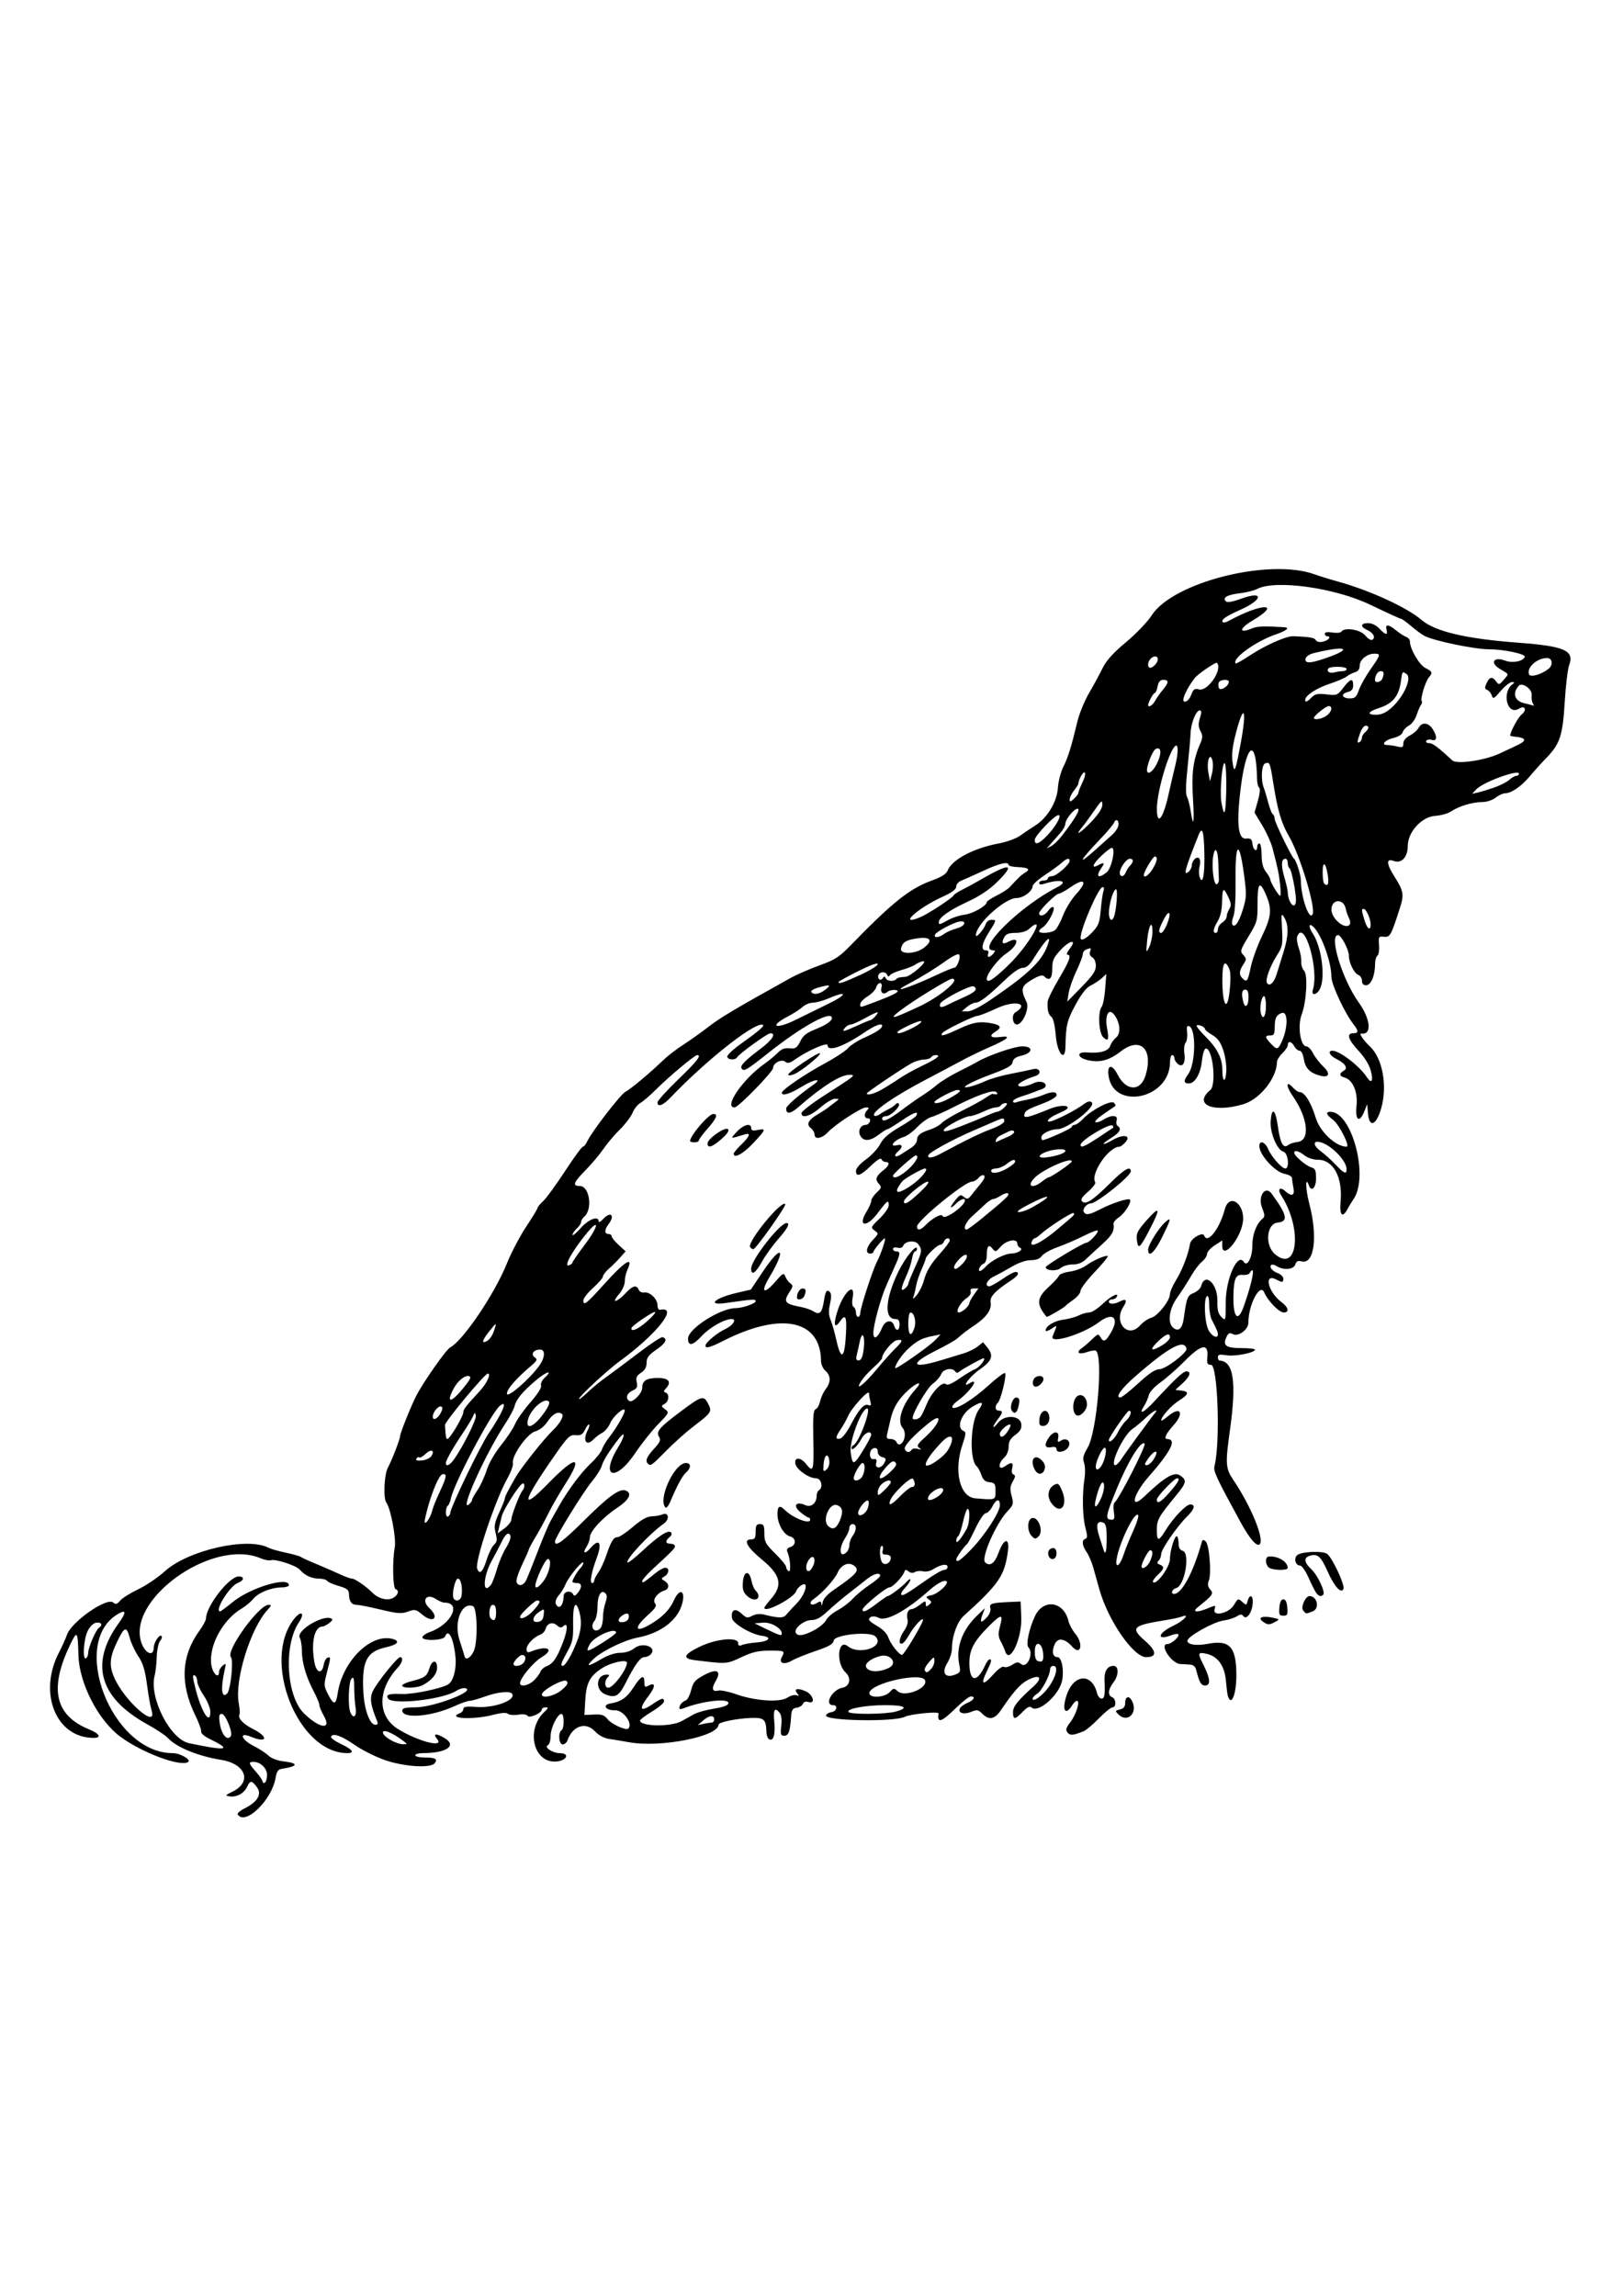 <?xml version="1.0" encoding="UTF-8"?>
<svg width="210mm" height="297mm" version="1.1" viewBox="0 0 744.09 1052.4" xmlns="http://www.w3.org/2000/svg">
<path d="m108.98 831.73c-0.311-0.503 1.096-1.741 3.126-2.75 5.975-2.971 8.038-6.487 5.692-9.705-2.339-3.209-3.131-3.251-4.503-0.24-1.358 2.98-4.819 4.902-7.969 4.424-2.231-0.338-2.143-0.49 1.252-2.156 9.122-4.478 6.116-12.778-5.287-14.6-10.479-1.674-20.51-5.795-24.297-9.983-1.063-1.176-5.338-4.015-9.5-6.309-21.915-12.082-26.43-27.752-13.274-46.063 3.582-4.985 3.738-6.592 0.47-4.844-23.443 12.546-3.731 64.141 24.505 64.141 3.483 0 8.752 3.111 6.972 4.117-3.794 2.143-21.01-4.311-30.907-11.586-10.19-7.49-18.976-24.519-19.316-37.437-0.297-11.29-0.571-11.59-4.003-4.378-9.49 19.94-6.673 32.054 8.929 38.395 4.769 1.938 5.793 3.888 2.042 3.888-17.252 0-25.568-20.552-15.861-39.199 1.345-2.585 2.993-6.238 3.661-8.12 2.125-5.981 18.187-17.194 21.13-14.752 1.196 0.993 1.815 0.824 3.28-0.894 0.993-1.165 4.704-3.489 8.247-5.165s9.04-5.4 12.216-8.274c10.68-9.664 37.926-15.825 47.512-10.743 1.007 0.534 4.53 1.536 7.83 2.227 3.3 0.691 6.45 1.584 7 1.984 0.55 0.4 3.925 1.934 7.5 3.408s8.33 3.546 10.566 4.604c2.236 1.058 4.669 1.924 5.406 1.924 1.319 0 6.406 3.52 9.367 6.481 2.704 2.704 6.835 3.764 9.373 2.406 2.41-1.29 3.045-3.468 1.192-4.086-1.256-0.419-1.496-13.198-0.359-19.098 0.759-3.937-1.866-17.982-3.827-20.476-1.483-1.887-1.052-12.811 0.63-15.977 1.959-3.687 5.651-13.24 5.655-14.633 4e-3 -1.317 5.074-13.932 7.433-18.493 3.276-6.334 13.637-21.093 15.514-22.097 5.986-3.204 20.345-24.47 26.014-38.527 1.996-4.95 5.971-12.521 8.833-16.823 2.862-4.303 5.203-8.162 5.203-8.576 0-0.414 1.175-1.843 2.611-3.177 1.436-1.333 5.922-7.487 9.967-13.674 4.046-6.188 7.748-11.25 8.228-11.25s1.368-1.088 1.974-2.418c1.951-4.281 15.223-21.514 17.508-22.732 2.542-1.355 11.177-8.567 17.006-14.202 2.191-2.118 6.508-5.464 9.595-7.436 3.086-1.971 8.311-5.687 11.611-8.256 5.215-4.061 12.321-8.284 37.346-22.195 2.94-1.634 9.015-4.289 13.5-5.899 7.026-2.522 8.991-3.788 14.202-9.145 19.329-19.872 27.044-26.027 37.29-29.748 4.394-1.596 6.599-2.987 7.188-4.537 1.881-4.948 11.843-10.26 23.252-12.399 3.812-0.715 8.188-2.295 10-3.611 1.772-1.287 4.809-3.323 6.748-4.525 5.658-3.505 10.101-10.814 10.556-17.367 0.212-3.05 1.335-7.407 2.496-9.682 2.131-4.176 3.62-8.969 6.479-20.848 0.86-3.575 3.269-9.425 5.353-13s4.869-8.707 6.19-11.406c1.704-3.482 4.822-6.929 10.746-11.879 4.613-3.855 9.852-9.329 11.715-12.241 9.733-15.215 53.883-26.357 74.696-18.851 2.334 0.842 7.169 2.338 10.744 3.324 14.423 3.979 31.607 11.85 38.209 17.5 6.359 5.442 20.228 8.71 44.791 10.552 20.894 1.567 25.457 3.591 23.006 10.205-0.672 1.813-1.587 9.371-2.032 16.796-0.93 15.483-2.166 19.299-8.309 25.65-2.291 2.368-5.74 6.188-7.665 8.488-3.878 4.633-8.525 7.853-11.342 7.859-1.013 2e-3 -2.986 0.904-4.385 2.004-1.464 1.151-4.077 2.006-6.158 2.015-4.456 0.019-10.745 1.908-14.251 4.281-1.45 0.981-4.728 1.906-7.285 2.054-6.141 0.357-12.579 7.399-12.579 13.758 0 5.185-2.892 8.263-6.482 6.898-3.506-1.333-3.372 1.254 0.369 7.154 4.149 6.542 4.462 8.245 2.597 14.109-4.101 12.898-4.583 13.78-7.376 13.496-2.478-0.252-2.592-0.059-2.283 3.879 0.179 2.279-0.158 4.443-0.75 4.809-0.592 0.366-1.076 2.146-1.076 3.957 0 5.124-1.908 9.59-4.098 9.59-1.245 0-1.902-0.701-1.902-2.031 0-1.117-0.692-2.297-1.537-2.621-2.055-0.789-4.463-5.607-4.463-8.93 0-2.751-3.521-9.418-4.975-9.418-4.312 0 1.972 20.424 9.512 30.92 5.474 7.619 6.083 15.007 1.169 14.185-1.266-0.212 0.972 3.173 3.889 5.883 5.839 5.423 8.171 18.09 5.228 28.397-2.255 7.9-5.496 9.164-6.066 2.366l-0.356-4.25-1.299 3.25c-2.249 5.626-4.303 4.199-3.599-2.5 0.67-6.378-1.725-11.972-5.555-12.973-2.403-0.628-2.501-1.869-0.247-3.13 2.062-1.154 0.606-3.397-3.507-5.403-2.99-1.459-4.063-3.743-1.759-3.743 3.304 0 12.374 6.932 15.704 12.002 2.291 3.488 3.206 1.998 1.855-3.019-0.688-2.557-2.881-6.085-5.566-8.955-4.784-5.114-5.665-8.028-2.43-8.028 2.494 0 2.526-1.061 0.125-4.115-4.052-5.154-10.125-18.195-10.137-21.765-0.023-7.088-4.816-20.072-8.554-23.174-1.957-1.624-1.924 0.378 0.056 3.4 3.966 6.054 5.792 19.744 3.349 25.107-1.398 3.069-4.295 3.556-3.344 0.562 2.943-9.273-3.972-32.755-7.182-24.389-0.343 0.894-0.025 3.257 0.707 5.25 0.732 1.993 1.248 4.825 1.146 6.293-0.102 1.468 0.472 3.327 1.276 4.13 1.824 1.824 1.149 14.179-1.1 20.154-1.97 5.233-0.562 14.547 2.2 14.547 0.774 0 2.16 1.457 3.081 3.237s2.992 4.468 4.602 5.972c3.366 3.145 2.832 5.265-1.084 4.303-4.87-1.196-7.092-3.353-7.76-7.53-0.374-2.34-1.188-3.983-1.974-3.983-0.735 0-1.819-0.9-2.407-2-1.232-2.302-3-2.658-3-0.605 0 0.767-1.117 2.455-2.483 3.75-1.365 1.295-2.49 3.133-2.5 4.085-0.073 7.319-7.853 17.05-15.431 19.301-13.828 4.106-23.111 0.13-15.141-6.485 2.902-2.408 1.177-19.045-1.974-19.045-0.736 0-1.472 2.296-1.874 5.846-0.661 5.84-3.197 10.154-5.969 10.154-2.421 0-2.525-1.22-0.354-4.156 3.483-4.712 3.811-20.83 0.449-22.12-0.946-0.363-1.188 0.419-0.898 2.904 0.218 1.87-0.088 3.985-0.681 4.7-0.593 0.715-0.852 2.846-0.575 4.736 0.655 4.471-0.767 6.847-2.993 5-0.867-0.719-1.576-1.928-1.576-2.686 0-0.758-0.45-1.378-1-1.378-0.55 0-1 1.401-1 3.114 0 17.416-27.021 22.543-28.295 5.368-0.319-4.303 1.97-4.04 4.282 0.493 3.925 7.695 10.556 7.833 12.822 0.268 3.624-12.098-2.479-17.883-11.473-10.876-5.258 4.096-9.614 5.24-15.058 3.952-5.011-1.185-5.229-3.943-0.278-3.518 5.824 0.501 9.815-0.643 10.573-3.03 0.377-1.188 1.592-2.894 2.7-3.791 2.294-1.857 1.877-6.894-0.866-10.48-2.537-3.315-4.394 0.188-3.275 6.178 1.001 5.359 0.516 6.4-1.87 4.013-1.954-1.954-2.377-11.607-0.606-13.83 0.596-0.748 1.319-4.43 1.605-8.182l0.521-6.822-2.141 1.942c-1.177 1.068-3.446 2.563-5.041 3.321-1.971 0.937-4.202 3.783-6.962 8.879-3.877 7.159-4.405 9.377-4.587 19.25-0.132 7.161-3.73 3.077-4.405-5-0.404-4.831-1.175-8.141-2.048-8.788-1.399-1.038-1.93-3.196-1.712-6.962 0.064-1.1 2.366-5.782 5.115-10.404 4.993-8.393 5.949-11.096 3.927-11.096-0.59 0-0.108-1.227 1.072-2.726 3.56-4.526 0.142-4.079-4.173 0.546-3.271 3.507-3.827 4.762-3.827 8.641 0 4.59-1.321 5.818-3.7 3.438-0.801-0.801-2.353-0.367-5.696 1.593-4.88 2.86-5.223 4.347-2.361 10.25 1.395 2.878-1.827 10.229-4.492 10.246-1.926 0.013-2.528-4.39-0.75-5.489 6.769-4.184-0.023-5.821-8.294-2-4.166 1.925-8.169 3.5-8.894 3.5-1.803 0-15.518 6.715-16.3 7.981-1.043 1.687 0.931 1.174 7.737-2.01 6.634-3.105 9.81-3.6 15.501-2.418 3.729 0.774 4.109 1.894 1.25 3.68-3.226 2.014-2.312 3.073 2.138 2.476 5.499-0.738 3.673 0.955-5.138 4.764-3.575 1.545-9.425 4.394-13 6.33s-10.55 5.631-15.5 8.211c-14.85 7.74-25.619 15.202-24.112 16.708 0.39 0.39 1.474 0.158 2.41-0.514s2.827-1.772 4.202-2.444c1.375-0.672 2.813-1.669 3.196-2.214 0.383-0.545 1.022-0.665 1.421-0.266 1.062 1.062-3.653 5.717-5.791 5.717-1.004 0-1.826 0.45-1.826 1 0 2.038 2.767 0.874 8.915-3.75 3.473-2.612 7.782-5.651 9.576-6.752 1.793-1.101 4.779-3.283 6.635-4.848 1.856-1.565 6.299-4.294 9.874-6.064s7.4-3.757 8.5-4.416c4.91-2.941 17.128-7.171 20.711-7.171 5.26 0 4.971 3.027-0.409 4.3-2.603 0.616-3.775 1.481-3.993 2.948-0.242 1.629-2.4 2.849-10.017 5.665-9.809 3.625-15.474 6.988-9.291 5.515 1.65-0.393 4.8-1.545 7-2.561 2.2-1.015 7.375-2.495 11.5-3.287 4.125-0.793 8.738-1.75 10.25-2.127 3.176-0.792 4.121 2.186 1 3.152-4.486 1.388-8.305 3.498-7.802 4.311 0.614 0.993 3.878 0.482 7.235-1.132 2.381-1.145 5.317-0.473 5.317 1.216 0 0.585-0.787 1.314-1.75 1.622s-2.65 0.937-3.75 1.399c-1.1 0.462-3.688 1.356-5.75 1.987s-3.75 1.611-3.75 2.177 0.643 0.783 1.429 0.481c0.786-0.302 3.148-0.87 5.25-1.264 2.102-0.394 5.269-1.32 7.039-2.059 4.121-1.72 6.282-1.706 6.282 0.041 0 0.764-2.578 2.368-5.75 3.579-7.82 2.986-8.701 3.505-9.063 5.343-0.371 1.886 1.743 1.407 11.614-2.63 5.303-2.169 10.735-1.672 7.073 0.647-0.205 0.13-2.061 1.003-4.123 1.941-4.206 1.911-5.313 4.281-1.284 2.749 4.021-1.529 10.772-5.129 13.76-7.338 2.051-1.517 3.082-1.766 3.903-0.945 1.999 1.999-11.24 12.255-15.833 12.265-3.148 7e-3 -7.297 2.092-7.297 3.666 0 0.737 0.22 1.339 0.489 1.339 1.628 0 13.511-5.371 13.511-6.106 0-0.492 0.564-0.894 1.253-0.894 0.689 0 2.429-1.246 3.866-2.768 3.85-4.079 12.787-8.726 14.153-7.359 0.602 0.602 0.899 1.254 0.661 1.449-0.238 0.195-2.66 1.86-5.381 3.701-2.721 1.84-4.394 3.531-3.718 3.756s2.325-0.307 3.663-1.184c3.516-2.304 6.808-2.128 6.03 0.322-0.334 1.054-0.14 2.205 0.433 2.559 1.991 1.23 1.016 3.068-2.916 5.499-5.067 3.131-4.481 3.914 0.698 0.933 4.921-2.833 8.656-2.108 5.74 1.114-0.985 1.089-2.181 1.979-2.658 1.979-4.951 0-13.477 12.516-11.122 16.327 0.325 0.526-1.148 2.46-3.273 4.297-2.833 2.449-3.568 3.636-2.754 4.451 1.664 1.664 4.786-0.353 12.735-8.229 6.689-6.628 9.591-8.292 9.591-5.502 0 2.106-15.68 14.657-18.311 14.657-1.9 0-4.037 2.629-3.216 3.956 0.964 1.56 2.571 1.287 7.535-1.276 5.452-2.815 12.792-5.214 13.571-4.435 0.986 0.986-2.366 6.385-5.061 8.151-1.421 0.931-2.516 2.236-2.433 2.898 0.436 3.456-0.535 5.198-5.292 9.498-2.864 2.589-6.259 5.719-7.545 6.957-1.548 1.49-3.564 2.25-5.965 2.25-1.994 0-4.431 0.728-5.414 1.619-1.744 1.578-6.87 1.289-6.868-0.388 7.8e-4 -0.859 17.251-11.231 18.678-11.231 1.309 0 5.804-4.851 5.124-5.53-0.296-0.296-3.185 0.804-6.421 2.443-3.235 1.64-8.559 3.932-11.83 5.094-3.271 1.162-6.559 2.986-7.307 4.053-0.921 1.315-2.549 1.948-5.052 1.963-2.253 0.014-5.643 1.17-8.693 2.964-2.75 1.617-6.463 3.638-8.25 4.49-3.122 1.488-4.513 4.522-2.073 4.522 0.647 0 3.581-1.656 6.52-3.68 3.633-2.502 5.67-3.353 6.364-2.66s-0.303 1.896-3.116 3.757c-7.309 4.837-9.696 7.432-9.204 10.007 0.596 3.117-1.889 6.726-7.038 10.222-4.232 2.873-5.197 3.607-8.361 6.353-0.95 0.825-5.331 3.3-9.735 5.5-12.308 6.149-11.147 8.519 2.184 4.455 3.69-1.125 8.45-2.564 10.577-3.199 2.127-0.635 5.004-2.047 6.392-3.139l2.523-1.985 1.858 2.295c3.166 3.91 2.356 6.211-3.654 10.383-4.309 2.992-8.429 8.625-4.557 6.233 5.221-3.227 0.466 3.796-5.478 8.091-1.624 1.173-2.618 2.483-2.209 2.91 1.308 1.367 9.364-3.571 16.599-10.173 3.86-3.523 7.252-6.027 7.538-5.563 0.731 1.183-1.926 12.138-3.27 13.482-1.592 1.592-1.369 3.711 0.39 3.711 1.985 0 1.863 0.98-0.5 4-1.075 1.375-1.966 2.898-1.978 3.385-0.012 0.487 0.929-0.324 2.091-1.802 3.05-3.877 10.225-3.479 10.696 0.593 0.234 2.025-0.435 3.227-2.75 4.938-2.289 1.692-3.059 3.057-3.059 5.419 0 1.887-0.805 3.885-2 4.967-2.989 2.705-2.799 6.173 0.223 4.057 3.123-2.187 4.091-1.941 3.388 0.861-0.378 1.505-0.136 2.586 0.642 2.865 0.954 0.342 0.873 1.09-0.34 3.17-1.277 2.189-1.384 3.486-0.546 6.627 0.973 3.645 0.84 4.122-2.001 7.163-5.288 5.663-12.132 21.4-10.137 23.309 2.145 2.052 4.365 0.489 6.109-4.301 2.527-6.939 5.218-7.327 4.299-0.621-1.521 11.099-4.152 14.925-20.262 29.472-2.981 2.692-5.375 9.392-5.375 15.045 0 1.715-0.96 4.67-2.132 6.568-2.74 4.434-1.018 7.054 3.506 5.334 2.513-0.955 2.662-1.32 1.965-4.791-1.553-7.733 1.374-15.717 8.16-22.257l3.631-3.5-1.093 2.889c-1.431 3.782-0.75 4.293 1.911 1.437 1.305-1.401 1.952-3.095 1.647-4.316-0.534-2.136 0.547-2.446 9.906-2.841l4-0.169 0.293 7.199c0.399 9.81-5.393 21.979-7.403 15.551-0.301-0.963-1.207-2.978-2.013-4.479-1.178-2.193-1.248-3.538-0.356-6.851 1.569-5.825 0.71-5.88-4.881-0.311-7.038 7.011-9.133 10.912-9.137 17.019-6e-3 8.827 3.432 9.361 7.22 1.122 0.695-1.512 1.605-2.75 2.02-2.75 1.168 0 0.928 1.014-1.359 5.737-2.881 5.951-1.668 6.476 2.98 1.289 2.34-2.611 4.328-4.023 5.043-3.582 0.649 0.401 2.315-0.015 3.703-0.924 2.071-1.357 2.799-1.424 4.064-0.374 2.814 2.336 6.043-5.027 3.375-7.695-1.198-1.199 0.317-8.428 2.967-14.148 3.836-8.281 13.238-6.981 15.413 2.13 0.385 1.613 1.796 4.235 3.135 5.827 3.838 4.562 2.552 10.299-1.343 5.986-3.557-3.939-6.681-4.365-8.123-1.107-1.461 3.301-0.883 5.862 1.324 5.862 1.884 0 3.033 5.752 2.121 10.614-1.269 6.762-11.136 15.394-14.151 12.379-0.675-0.675-1.954-0.018-3.887 2-3.566 3.722-4.508 3.776-4.499 0.257 7e-3 -2.65 2.063-5.25 9.242-11.692 4.823-4.327 2.977-6.073-2.968-2.808-3.07 1.686-6.454 5.561-11.788 13.5-2.868 4.268-5.471 4.773-8.58 1.664-1.826-1.826-2.447-1.936-4.982-0.886-3.379 1.399-6.14 0.677-5.343-1.399 0.305-0.795 1.873-1.992 3.483-2.659 3.041-1.26 3.94-2.97 1.561-2.97-0.752 0-3.902 2.475-7.001 5.5-6.529 6.374-8.453 6.941-7.763 2.289 0.15-1.012-12.969 0.28-15.359 1.512-4.849 2.5-37.081 1.929-36.235-0.642 0.21-0.638 1.359-1.304 2.553-1.479 2.39-0.352 3.04-3.18 0.731-3.18-4.345 0-0.565-7.09 4.269-8.006 3.396-0.644 4.157-4.427 1.406-6.99-4.532-4.222-3.58-15.637 1.002-12.032 5.537 4.355 17.312 0.149 12.646-4.518-2.425-2.425-18.691-0.79-19.082 1.917-0.235 1.627-2.048 2.676-8.301 4.803-4.4 1.497-9.261 3.459-10.802 4.361-3.599 2.106-6.217 1.303-4.741-1.454 1.608-3.004 1.471-3.081-5.499-3.081-5.191 0-7.88 0.626-13.025 3.031-6.79 3.175-6.49 3.155-21.183 1.364-6.044-0.737-5.356-2.614 2.295-6.269 7.6-3.63 17.455-4.488 17.455-1.519 0 1.165 0.481 1.389 1.75 0.816 0.963-0.435 4.136-0.976 7.051-1.202 5.464-0.424 6.875-2.44 2.11-3.014-4.833-0.583-13.391-5.627-13.746-8.103-0.55-3.839 1.444-4.819 4.318-2.119 2.231 2.096 2.78 2.213 4.941 1.056 1.478-0.791 3.538-1.026 5.254-0.6 7.044 1.751 9.062 1.754 10.444 0.014 0.758-0.954 2.847-3.222 4.642-5.041 4.005-4.058 5.807-10.325 2.451-8.53-1.144 0.612-2.332 1.906-2.639 2.876-0.991 3.121-14.576 10.225-14.576 7.622 0-0.34 1.35-2.156 3-4.035 5.55-6.321 4.513-10.984-4-17.987-7.01-5.767-8.929-9.36-5-9.36 1.619 0 2-0.667 2-3.5s0.381-3.5 2-3.5c1.689 0 2 0.667 2 4.288 0 3.822 0.543 4.823 5 9.212 2.75 2.709 5 5.478 5 6.153s0.503 1.539 1.118 1.919c1.213 0.75 0.825-5.674-0.528-8.732-0.523-1.182-0.137-1.849 1.338-2.317 2.785-0.884 2.666-4.153-0.178-4.887-2.888-0.745-5.75-5.831-5.75-10.217 0-3.677 1.002-4.274 3.305-1.972 3.772 3.772 11.695 6.856 11.695 4.553 0-0.55-0.338-1.002-0.75-1.005-0.412-3e-3 -2.1-1.117-3.75-2.476-3.576-2.946-2.012-5.165 2.268-3.215 2.702 1.231 5.232-0.914 5.232-4.436 0-0.962 0.45-2.028 1-2.368 2.147-1.327 1.121-5.5-1.352-5.5-3.309 0-9.086-4.14-9.467-6.784-0.443-3.074 2.488-2.907 4.998 0.284 3.252 4.134 3.566 3.071 3.267-11.062-0.226-10.708-2.2e-4 -13.672 1.073-14.084 0.747-0.287 1.67-1.946 2.05-3.688 0.38-1.742 1.533-4.24 2.561-5.551 2.424-3.092 2.375-6.238-0.13-8.383-1.1-0.942-2.01-2.954-2.022-4.472-0.151-18.979-18.324-22.725-44.852-9.245-5.996 3.047-8.127 3.616-8.127 2.172 0-1.426 5.37-5.884 9.25-7.68 3.393-1.57 5.198-4.508 2.77-4.508-3.317 0-10.088 3.822-13.677 7.719-4.133 4.489-6.343 4.92-6.343 1.238 0-4.496 14.779-13.938 21.854-13.962 3.139-0.011 9.146-2.094 9.146-3.171 0-1.053-0.735-1.008-13.75 0.835-8.792 1.245-5.069-2.279 4.857-4.597l6.688-1.562 5.353-8c8.809-13.166 11.246-11.191 3.073 2.49-4.095 6.855-2.458 7.95 2.811 1.882 3.462-3.986 3.866-4.196 4.571-2.372 0.425 1.1 1.451 2.508 2.28 3.129 1.334 0.999 1.312 1.425-0.188 3.715-3.155 4.816-2.52 5.676 5.306 7.18 1.925 0.37 4.471 1.287 5.658 2.038 2.702 1.708 3.82 0.524 4.66-4.935 0.691-4.49 1.314-5.393 2.739-3.969 0.687 0.687 0.703 2.455 0.048 5.37-0.712 3.169-0.633 5.175 0.291 7.409 0.697 1.685 1.886 5.876 2.642 9.314 2.118 9.628 3.818 8.389 4.39-3.199 0.388-7.855-0.255-9.064-2.848-5.361-2.526 3.606-3.03 1.197-1.035-4.936 2.919-8.973 8.36-13.593 6.911-5.868-0.383 2.04-0.202 3.653 0.455 4.059 0.599 0.37 1.09 1.547 1.09 2.615s0.45 1.941 1 1.941 1-0.84 1-1.868c0-2.246 5.574-19.407 7.535-23.2 1.875-3.625 4.357-10.932 3.715-10.932-0.746 0-5.247 5.36-5.248 6.25-6.7e-4 0.412-0.676 0.75-1.501 0.75-2.374 0-1.75-3.128 1.25-6.27 2.684-2.81 2.703-2.913 0.803-4.309-1.873-1.376-1.788-1.583 2.25-5.463 2.308-2.218 4.197-4.916 4.197-5.996 0-2.882-0.511-2.525-5.128 3.591-5.098 6.752-9.264 6.053-5.004-0.84 1.173-1.897 2.132-4.106 2.132-4.908s1.124-2.514 2.498-3.805c2.307-2.168 2.376-2.482 0.902-4.111-1.773-1.959-1.237-3.405 2.302-6.213 2.599-2.062 2.985-3.677 0.88-3.677-0.779 0-1.624-0.562-1.877-1.25-0.29-0.789-2.088 0.319-4.871 3-4.807 4.632-6.835 5.318-6.835 2.312 0-1.158 1.853-3.269 4.604-5.245 2.532-1.819 5.456-4.976 6.497-7.016 1.366-2.677 3.828-4.84 8.846-7.771 3.824-2.234 7.246-4.534 7.603-5.112 1.573-2.545-0.84-1.796-6.418 1.992-3.312 2.249-6.342 4.09-6.733 4.09s-2.185 1.125-3.988 2.5c-3.985 3.039-6.97 3.194-8.445 0.436-1.21-2.26 0.173-4.936 2.55-4.936 0.699 0 1.53-0.675 1.846-1.5 0.351-0.914 2e-3 -1.5-0.893-1.5-1.774 0-1.925-2.143-0.269-3.8 0.933-0.933 0.797-1.2-0.616-1.2-2.174 0-14.092 7.769-17.509 11.414-2.733 2.916-6.076 3.436-6.076 0.946 0-0.902-0.787-2.225-1.75-2.941-2.168-1.613-1.047-3.808 3.183-6.236 1.613-0.926 3.638-2.237 4.5-2.914 0.862-0.677 2.467-1.9 3.567-2.718 1.988-1.478 1.988-1.487-0.109-1.519-1.16-0.018-4.154 1.768-6.653 3.968-4.532 3.989-8.737 5.246-8.737 2.611 0-0.764 4.612-4.348 10.25-7.965 14.716-9.441 14.846-9.547 11.75-9.595-4.052-0.062-12.526 5.287-23.29 14.702-3.711 3.246-5.71 3.508-5.71 0.747 0-1.184 5.229-5.751 12.498-10.916 4.497-3.195 0.205-2.523-5.203 0.815-5.482 3.384-9.302 4.556-9.29 2.852 9e-3 -1.308 10.666-8.58 19.604-13.378 4.742-2.545 9.582-5.728 10.756-7.072 1.174-1.344 4.61-3.535 7.635-4.869 5.287-2.33 8-4.148 8-5.36 0-1.478-3.278-0.246-8.149 3.062-9.631 6.541-16.851 9.048-16.851 5.852 0-1.594-9.282 2.496-15.285 6.734-2.152 1.52-3.1 1.705-4.172 0.816-1.662-1.379-5.543 0.6-5.543 2.827 0 1.786-15.937 18.137-17.677 18.137-5.13 0 3.784-12.99 13.749-20.033 1.886-1.333 4.461-3.446 5.724-4.695 2.368-2.343 3.172-2.615 6.878-2.321 1.576 0.125 2.622-0.771 3.802-3.26 1.294-2.727 2.846-3.916 7.555-5.786 5.142-2.042 7.878-4.33 6.648-5.559-1.879-1.879-14.737 5.476-28.136 16.096-11 8.719-11.975 9.287-13.021 7.594-0.734-1.188 1.544-3.512 8.845-9.024 5.332-4.026 7.184-7.012 4.348-7.012-1.326 0-14.157 9.287-15.23 11.023-0.911 1.474-4.486 1.172-4.486-0.379 0-0.746 2.765-3.334 6.144-5.75 9.349-6.685 11.685-8.824 9.677-8.862-4.767-0.09-26.252 17.066-41.768 33.351-3.533 3.708-6.054 4.656-6.054 2.276 0-0.738 4.275-5.464 9.5-10.504 8.708-8.398 10.857-11.155 8.695-11.155-1.152 0-13.01 9.911-18.87 15.771-2.732 2.732-5.949 5.493-7.148 6.135-1.199 0.642-2.805 2.663-3.569 4.491s-3.4 5.3-5.858 7.714c-2.458 2.414-5.846 6.415-7.529 8.89-1.683 2.475-5.346 6.833-8.141 9.685-5.646 5.762-6.22 7.315-2.703 7.315 4.502 0 6.016 10.769 1.984 14.115-0.749 0.622-1.362 1.68-1.362 2.353 0 0.672-0.9 2.037-2 3.033-1.1 0.995-1.987 2.303-1.972 2.905 0.016 0.602 1.731-0.817 3.812-3.155 3.62-4.066 8.159-5.769 8.159-3.061 0 0.654 0.918 0.204 2.039-1 3.543-3.803 5.648-1.801 2.493 2.37-1.907 2.521-1.921 4.441-0.032 4.441 0.825 0 1.5 0.475 1.5 1.056s1.438 2.37 3.197 3.976l3.197 2.92-2.447 2.764c-1.346 1.52-3.684 3.846-5.197 5.169-1.512 1.323-2.75 2.933-2.75 3.579s-2.025 2.995-4.5 5.219c-2.475 2.224-4.5 4.817-4.5 5.763 0 2.704 1.368 1.637 9.554-7.447 9.635-10.693 13.653-13.139 10.609-6.457-0.639 1.403-1.163 3.768-1.164 5.254s-1.126 4.01-2.5 5.609c-4.152 4.828-1.194 4.125 3.425-0.814 2.762-2.953 4.591-3.297 5.462-1.028 0.33 0.86 1.455 1.423 2.499 1.25 2.572-0.425 6.115 2.959 6.115 5.841 0 1.343 0.534 2.238 1.25 2.095 8.677-1.736-1.626 11.257-18.834 23.75-5.292 3.842-18.416 16.021-18.416 17.09 0 0.449 1.688-0.818 3.75-2.814s5.856-5.125 8.431-6.953 9.274-6.827 14.888-11.11c5.614-4.283 10.68-7.63 11.257-7.438 2.442 0.814 1.499 2.75-2.771 5.687-3.656 2.516-4.555 3.712-4.555 6.063 0 2.035-0.777 3.438-2.547 4.598-2.023 1.326-2.426 2.22-1.96 4.344 0.48 2.187 0.124 2.886-1.953 3.833-2.619 1.193-3.356 3.578-1.466 4.746 1.541 0.953 5.926-3.502 5.926-6.02 0-3.287 1.97-4.526 7.2-4.526 5.066 0 6.422 1.881 3.55 4.925-1 1.06-1 1.417 0 1.783 1.843 0.676 1.519 4.04-0.5 5.184-1.639 0.929-1.623 1.087 0.25 2.489 1.942 1.454 1.85 1.651-3.181 6.808-2.85 2.921-7.586 8.883-10.525 13.248-9.25 13.741-16.386 11.145-7.739-2.816 3.006-4.853 3.297-7.724 0.411-4.049-4.365 5.558-7.419 10.39-7.981 12.629-0.346 1.38-2.396 4.647-4.555 7.26-4.185 5.064-16.93 25.769-16.93 27.502 0 2.699 3.487 0.174 13.559-9.82 11.149-11.062 16.087-14.601 18.878-13.53 3.106 1.192 1.605 4.251-3.865 7.882-6.631 4.402-12.571 10.8-12.571 13.542 0 1.118-0.727 3.142-1.615 4.497-1.934 2.952-0.541 3.296 1.883 0.465 4.066-4.749 5.485-2.526 2.87 4.5-2.434 6.541-3.345 11.5-2.113 11.5 0.536 0 0.975-0.493 0.975-1.096s0.847-2.29 1.882-3.75c1.035-1.46 2.623-4.846 3.529-7.524 2.289-6.769 3.415-8.631 5.215-8.631 0.855 0 4.059-2.138 7.118-4.75 3.908-3.337 6.484-4.774 8.659-4.831 1.703-0.045 3.881-0.429 4.838-0.854 2.917-1.294 3.456 2.26 0.64 4.221-6.396 4.454-17.769 16.66-16.606 17.823 0.284 0.284 3.31-2.087 6.724-5.27 7.399-6.899 11.91-9.83 13.176-8.564 0.545 0.545 0.292 1.421-0.634 2.189-2.123 1.762-1.931 3.035 0.458 3.035 1.1 0 2 0.47 2 1.045 0 1.071-0.861 1.966-9.826 10.217-2.846 2.619-5.174 5.262-5.174 5.872 0 1.132 0.496 0.829 6.327-3.861 1.555-1.25 3.467-2.274 4.25-2.274 1.998 0 1.776 2.689-0.327 3.95-1.667 1-1.667 1.1 0 2.099 2.295 1.377 2.234 3.662-0.118 4.408-3.219 1.022-5.583 4.294-4.256 5.892 0.917 1.105 0.233 2.21-3.362 5.427-6.646 5.948-5.833 8.361 1.368 4.064 5.465-3.261 8.691-6.567 10.651-10.914 2.808-6.227 5.702-4.198 3.505 2.457-2.364 7.162-10.016 12.716-20.176 14.642-6.031 1.144-16.24 6.09-20.102 9.739-3.911 3.696-2.798 3.795 3.162 0.28 3.327-1.962 6.525-3.046 8.986-3.046 2.37 0 4.837-0.799 6.497-2.104 3.914-3.078 10.708-0.409 7.394 2.905-0.66 0.66-1.973 1.2-2.918 1.2-1.792 0-4.29 3.516-8.748 12.307-2.841 5.604-4.67 6.542-9.14 4.69-4.724-1.957-4.153-8.997 0.73-8.997 1.304 0 1.41 0.267 0.477 1.2-1.658 1.658-1.508 4.8 0.229 4.8 2.308 0 8.571-8.375 8.571-11.46 0-1.699-7.21-0.158-11.249 2.403-5.787 3.67-7.429 6.804-7.889 15.057l-0.362 6.5 4.393-0.203c3.576-0.166 4.741 0.239 6.266 2.178 1.782 2.265 8.442 5.259 9.452 4.249 2.261-2.261-2.294-8.548-6.078-8.391-4.298 0.179-6.03-2.485-2.032-3.125 4.73-0.756 7.451-2.652 10.449-7.278 3.552-5.482 5.051-6.192 5.051-2.394 0 2.199 0.257 2.397 1.939 1.497 3.177-1.7 3.205 0.421 0.061 4.577-4.799 6.341-4.091 7.884 1.785 3.891 4.152-2.821 5.215-3.068 5.215-1.211 0 0.709-2.475 2.789-5.5 4.622-3.025 1.833-5.5 3.698-5.5 4.144 0 2.778 14.292 2.961 19.081 0.244 1.744-0.989 4.351-2.442 5.794-3.228 1.443-0.786 5.549-1.911 9.124-2.5 4.635-0.764 6.5-1.501 6.5-2.571 0-2.349-12.331-0.855-20.75 2.514-0.963 0.385-1.743 0.315-1.735-0.157 0.025-1.389 1.379-3.023 2.914-3.517 0.786-0.253 1.911-2.378 2.5-4.724 0.91-3.627 1.783-4.653 5.841-6.87 5.954-3.252 8.242-2.077 5.381 2.765-2.017 3.414-1.533 5.031 1.285 4.294 1.064-0.278 4.776 0.496 8.249 1.722 8.681 3.063 19.907 3.796 23.372 1.526 1.432-0.938 3.306-1.437 4.164-1.107 1.258 0.483 1.33 0.321 0.371-0.835-1.757-2.117-0.024-2.623 3.667-1.071 3.665 1.541 4.911 6.124 1.359 4.997-1.161-0.368-2.095-0.041-2.439 0.855-0.306 0.799-1.597 1.6-2.868 1.78-1.92 0.272-2.356 1.005-2.578 4.328-0.44 6.61-1.137 8.5-3.13 8.5-1.61 0-1.791-0.599-1.352-4.492 0.319-2.826 0.042-5.051-0.745-6-2.292-2.761-2.981-1.563-2.44 4.242 0.547 5.86-0.456 9.055-2.455 7.819-0.611-0.378-1.143-1.898-1.182-3.378-0.152-5.823-1.069-6.594-7.51-6.314-6.422 0.279-14.42 1.957-14.42 3.026 0 5.451-26.474 10.69-40.94 8.102-3.058-0.547-7.225-1.238-9.259-1.536-2.322-0.34-4.74-1.645-6.497-3.505-4.272-4.526-10.241-2.5-12.626 4.286-0.338 0.963-1.304 1.75-2.147 1.75-1.746 0-2.194-5.473-0.531-6.5 1.312-0.811 1.299-7.5-0.015-7.5-1.831 0-4.978 6.423-4.982 10.167-2e-3 2.017-0.566 3.901-1.254 4.187-2.025 0.843 2.213 3.646 5.514 3.646 4.692 0 3.241 3.416-1.621 3.816-10.5 0.865-14.212-14.619-5.46-22.773 1.845-1.718 1.925-2.043 0.505-2.043-0.929 0-1.689 0.438-1.689 0.974 0 1.63-5.78 4.191-6.57 2.912-0.41-0.663-2.111-0.875-4.244-0.529-1.958 0.318-4.095 0.133-4.749-0.409-0.794-0.659-3.129-0.482-7.023 0.533-9.053 2.358-21.432 1.659-14.914-0.842 0.825-0.317 1.5-1.181 1.5-1.921 0-1.026 1.429-1.242 6.035-0.909 8.173 0.591 18.152-3.08 16.341-6.011-0.878-1.42-6.766-0.848-12.375 1.202-3.01 1.1-6.211 2-7.115 2-0.904 0-4.135 1.141-7.181 2.535-10.371 4.748-23.704 5.828-23.704 1.919 0-1.11 1.412-1.455 5.965-1.455 8.469 0 28.368-7.646 22.844-8.777-0.93-0.191-2.757 0.352-4.06 1.206-6.075 3.98-29.383 6.591-31.29 3.505-1.119-1.81 0.311-2.27 6.383-2.051 5.221 0.188 18.122-2.506 21.247-4.437 2.341-1.447 3.847-7.196 3.296-12.583-0.881-8.613-3.244-13.276-4.746-9.363-0.748 1.949-11.033 2.197-10.397 0.25 0.225-0.688 1.725-1.705 3.333-2.26 9.807-3.388 14.851-13.49 6.735-13.49-0.759 0-2.516-0.744-3.905-1.654-4.323-2.832-6.824 0.61-3.01 4.144 4.813 4.46 1.798 7.226-3.248 2.98-2.871-2.416-3.367-2.519-6.565-1.363-2.969 1.073-4.742 0.942-12.511-0.928-4.979-1.198-9.929-2.179-11.002-2.179-2.317 0-3.445-1.562-3.516-4.865-0.043-2.001-0.858-2.651-4.753-3.791-2.586-0.757-4.974-1.818-5.309-2.36s-1.961-0.984-3.615-0.984c-3.412 0-6.577-1.463-8.834-4.083-1.701-1.974-11.369-5.112-13.377-4.341-0.698 0.268-2.825-0.163-4.726-0.957-22.36-9.343-62.253 19.559-54.329 39.361 1.828 4.568 5.367 5.723 5.423 1.77 0.036-2.549 2.608-6.444 3.6-5.451 0.359 0.359 0.048 1.381-0.691 2.272-0.739 0.89-1.425 4.164-1.524 7.274-0.099 3.11-0.526 6.968-0.949 8.572-2.652 10.056 7.065 29.181 15.756 31.012 17.475 3.681 20.026 3.171 9.509-1.903-2.369-1.143-4.107-2.64-3.946-3.398 0.158-0.746-1.06-4.117-2.708-7.491-7.085-14.507-6.447-27.244 1.946-38.829 1.636-2.259 2.975-4.742 2.975-5.519 0-5.631 10.623-19.287 15.003-19.287 2.765 0 2.505 1.856-0.415 2.966-3.764 1.431-10.952 13.034-8.074 13.034 0.283 0 2.942-1.977 5.909-4.394 8.026-6.537 25.577-11.757 25.577-7.606 0 0.55-1.462 1.007-3.25 1.015-4.849 0.022-10.666 2.362-13.096 5.269-1.185 1.417-3.55 3.395-5.257 4.396-8.727 5.12-15.244 17.187-13.948 25.827 0.625 4.165 3.551 6.733 3.551 3.116 0-0.758 0.748-1.995 1.661-2.75 1.502-1.241 1.596-1.084 0.98 1.628-2.003 8.821-1.545 13.737 1.039 11.153 1.632-1.632 3.038-15.203 1.73-16.699-2.463-2.817 12.799-23.954 17.297-23.954 1.392 0 1.326 0.341-0.436 2.25-7.842 8.497-15.201 32.199-13.272 42.747 0.451 2.467 0.615 4.817 0.364 5.223-0.963 1.559 1.658 4.436 6.032 6.62 7.441 3.716 6.779 6.801-0.781 3.643-5.694-2.379-4.58 1.278 1.292 4.239 2.424 1.222 5.433 3.187 6.688 4.366 1.366 1.284 4.12 2.35 6.867 2.66 7.265 0.819 6.863 2.294-0.945 3.473-1.432 0.216-2.153 1.335-2.589 4.02-1.661 10.218-14.046 22.226-17.373 16.844zm13.447-18.088c0-3.075-3.033-5.998-6.223-5.998-2.436 0-2.253 0.694 1.222 4.653 1.65 1.879 3 3.878 3 4.441s0.45 0.746 1 0.406c0.55-0.34 1-1.916 1-3.502zm-16.577-17.873c0.976-1.579-2.526-10.125-4.149-10.125-1.219 0-1.425 0.837-0.996 4.039 0.723 5.39 3.525 8.705 5.144 6.086zm220.33-6.111c0.688-8e-3 1.25-0.689 1.25-1.514 0-2.124-2.37-1.859-5.139 0.576l-2.361 2.076 2.5-0.562c1.375-0.309 3.062-0.568 3.75-0.576zm-229.75-4.963c0-1.623-1.349-4.949-3-7.395-1.65-2.445-3-5.366-3-6.491 0-1.125-0.45-2.324-1-2.664-1.333-0.824-1.263 0.4 0.388 6.701 2.7 10.308 6.612 16.135 6.612 9.849zm-26.984-0.8c-0.484-1.512-1.416-6.746-2.07-11.63-0.905-6.755-1.854-9.866-3.965-13-1.527-2.266-3.289-6.032-3.917-8.37-1.486-5.535-2.373-5.361-5.526 1.083-3.734 7.632-4.085 11.275-1.635 16.963 4.642 10.777 20.1 24.285 17.113 14.954zm341.23 0.697c6.241-1.733 4.261-2.947-4.807-2.947-9.012 0-17.795 1.622-16.871 3.116 0.759 1.228 17.108 1.101 21.679-0.168zm68.383-9.106c4.548-4.993 6.784-11.842 3.867-11.842-0.825 0-1.5 0.7-1.5 1.555 0 2.741-3.791 9.903-5.93 11.204-2.566 1.56-2.861 3.738-0.32 2.369 0.963-0.519 2.71-1.997 3.883-3.285zm-221.6-0.76c2.698-2.273 3.199-3.188 2.271-4.142-1.246-1.28-11.308 4.205-11.308 6.164 0 2.029 5.76 0.74 9.038-2.022zm150.47 0.91c1.686-1.863 1.947-1.89 3.615-0.381 3.236 2.928 13.837-1.237 12.597-4.95-1.334-3.993-24.674 1.147-25.536 5.623-0.503 2.612 6.905 2.38 9.324-0.292zm-163.23-5.242c1.307-1.238 2.668-3.044 3.026-4.015 0.357-0.971 1.708-2.167 3.001-2.659 2.913-1.108 4.771-3.908 7.559-11.4 2.131-5.724 2.054-8.99-0.158-6.777-0.765 0.765-1.554 0.639-2.743-0.437-2.012-1.821-4.574-1.041-5.265 1.602-0.277 1.059-1.334 2.22-2.349 2.58-3.004 1.065-6.345 4.56-6.345 6.637 0 1.443 0.444 1.754 1.75 1.227 7.679-3.096 11.402-1.287 5.155 2.506-3.879 2.355-9.905 9.605-9.905 11.916 0 1.87 3.809 1.153 6.273-1.18zm162.98-5.923c3.947-2.023 0.621-6.503-3.987-5.37-4.172 1.026-7.273 3.354-6.646 4.989 0.96 2.501 6.134 2.687 10.633 0.381zm19.179 0.602c0.864-0.864 1.557-2.552 1.54-3.75-0.03-2.071-0.155-2.039-2.514 0.644-1.365 1.552-2.225 3.24-1.909 3.75 0.772 1.248 1.055 1.185 2.884-0.644zm-186.5-3.297c0.969-1.811 0.537-3.131-1.025-3.131-1.072 0-3.905 2.954-3.905 4.071 0 1.702 3.915 0.956 4.93-0.94zm22.604-5.636c3.413-7.389 4.1-12.014 2.589-17.422-1.575-5.636-2.937-3.15-2.807 5.123 0.119 7.592-0.143 8.795-3.059 14.052-2.418 4.36-2.827 5.75-1.689 5.75 0.892 0 2.905-3.041 4.966-7.504zm215.28 1.763c-0.429-5.17-3.81-6.056-3.81-0.998 0 3.712 0.591 4.74 2.727 4.74 0.999 0 1.306-1.061 1.083-3.742zm-437.81-0.234c0-2.407 3.514-10.605 4.917-11.473 1.908-1.179 1.158-2.701-1.167-2.371-1.397 0.198-2.913 1.646-3.998 3.82-1.875 3.754-2.465 13.559-0.752 12.5 0.55-0.34 1-1.454 1-2.476zm176.75-0.741c1.957-4.199 1.671-19.907-0.377-20.693-5.142-1.973-8.827 7.279-6.172 15.495 1.14 3.529 2.219 6.97 2.398 7.649 0.496 1.882 2.752 0.55 4.151-2.45zm201.08-5.033c2.235-3.712 4.373-7.65 4.752-8.75 1.036-3.009-3.882 2.011-6.303 6.433-1.034 1.888-2.42 3.613-3.081 3.833-1.905 0.635-1.399-2.681 0.902-5.912 1.24-1.741 1.884-3.795 1.568-5.001-0.676-2.585 0.165-4.854 1.8-4.854 0.692 0 2.444-0.933 3.893-2.073 2.328-1.831 2.635-1.875 2.635-0.378 0 1.399 0.264 1.476 1.511 0.441 1.34-1.112 1.318-1.395-0.193-2.501-1.519-1.11-1.357-1.323 1.477-1.945 2.889-0.634 7.854-5.23 6.795-6.289-0.891-0.891-4.278 0.838-7.831 3.996-10.657 9.473-19.919 14.535-23.291 12.731-2.179-1.166-4.467-0.709-4.467 0.892 0 0.416 1.758 1.745 3.906 2.952 2.445 1.374 4.307 3.346 4.978 5.27 1.025 2.941 4.916 7.849 6.251 7.885 0.349 0.01 2.464-3.02 4.698-6.733zm-141.83 1.003c3.297-2.061 5.995-4.086 5.995-4.5 0-2.679-10.15 1.79-12.026 5.295-2.12 3.961-1.433 3.87 6.031-0.795zm81.995-4.079c0-2.445-4.932-5.295-8.636-4.992l-3.864 0.317 5.5 2.667c6.095 2.955 7 3.215 7 2.008zm14.808-1.519c2.369-1.24 4.844-3.323 5.5-4.628 0.656-1.306 3.053-3.356 5.328-4.556 2.275-1.2 5.425-3.606 7-5.346 1.575-1.74 5.084-4.617 7.797-6.394 2.713-1.777 4.821-3.68 4.684-4.231-0.379-1.523-3.279-0.601-6.617 2.104-1.65 1.337-5.25 4.17-8 6.295-2.75 2.125-6.987 5.717-9.416 7.982-3.242 3.024-5.256 4.119-7.576 4.119-3.428 0-8.225 4.03-7.054 5.926 1.001 1.62 3.579 1.228 8.354-1.271zm-98.008-0.855c0.66-0.66 1.2-2.843 1.2-4.851 0-2.008 0.506-5.102 1.124-6.876 0.832-2.388 0.832-3.517 0-4.349-1.927-1.927-3.624 0.962-3.624 6.172 0 2.638-0.613 5.535-1.362 6.437-2.405 2.897 0.043 6.085 2.662 3.466zm-25.966-6.227c0.326-2.859 0.279-2.891-2-1.381-3.301 2.188-3.719 5.071-0.673 4.639 1.746-0.247 2.424-1.074 2.672-3.259zm38.821 1.884c0.326-0.849 0.29-1.845-0.079-2.215-0.819-0.819-3.807 0.953-4.349 2.579-0.593 1.778 3.744 1.421 4.429-0.365zm-60.655-2.957c0-2.444-0.452-3.5-1.5-3.5-1.529 0-2.185 4.982-0.833 6.333 1.494 1.494 2.333 0.476 2.333-2.833zm16.985-0.75c3.187-3.503 3.677-4.75 1.866-4.75-1.13 0-7.851 6.378-7.851 7.45 0 1.661 3.421 0.117 5.985-2.7zm157.45-3.25c2.522-1.925 4.825-3.5 5.117-3.5 0.936 0 6.82-4.43 8.633-6.5 0.963-1.1 1.766-1.545 1.785-0.99 0.018 0.556-1.088 2.219-2.458 3.697-1.37 1.478-2.127 2.911-1.682 3.186 0.854 0.528 2.275-0.317 12.005-7.143 3.332-2.337 6.758-4.25 7.613-4.25s1.555-0.633 1.555-1.406c0-1.643-3.245-1.074-6.743 1.181-1.234 0.795-3.262 1.19-4.508 0.877-1.246-0.313-2.922-0.163-3.724 0.333-0.923 0.571-1.989 0.464-2.904-0.292-1.128-0.93-1.541-0.91-1.879 0.094-0.807 2.398-5.411 7.213-6.897 7.213-1.604 0-12.344 8.867-12.344 10.191 0 1.566 1.892 0.774 6.432-2.691zm-144.04-0.082c0.334-0.87 0.607-2.445 0.607-3.5 0-2.173 3.503-2.711 4.354-0.668 0.369 0.887 0.975 0.686 2.083-0.691 2.142-2.66 1.96-4.559-0.437-4.559-1.1 0-2-0.255-2-0.566 0-0.984 2.262-4.839 3.658-6.235 0.738-0.738 1.342-1.835 1.342-2.437 0-1.714-6.746 6.39-8.105 9.738-0.67 1.65-2.103 3.99-3.183 5.199-1.081 1.21-1.697 2.897-1.37 3.75 0.768 2.002 2.277 1.986 3.051-0.031zm124.4-6.219c10.227-7.066 11.79-8.758 9.867-10.68-2.513-2.513-6.33-1.212-8.067 2.749-1.381 3.149-7.07 9.398-11.093 12.185-2.532 1.754-1.087 3.394 1.544 1.752 1.655-1.034 1.978-0.951 2.104 0.538 0.082 0.967 0.328 0.622 0.545-0.767 0.256-1.639 2.046-3.666 5.1-5.776zm-170.61 2.551c0.54-3.714-0.332-7.75-1.674-7.75-1.335 0-2.964 7.464-1.977 9.061 1.084 1.753 3.322 0.95 3.651-1.311zm13.525-5c0.527-0.688 1.757-3.95 2.734-7.25 0.977-3.3 2.883-7.727 4.237-9.839 1.354-2.111 2.207-4.502 1.896-5.313-0.762-1.987-2.296-0.879-4.109 2.97-0.824 1.75-2.807 5.527-4.406 8.394-4.134 7.414-4.419 16.342-0.352 11.038zm24.028-1.614c2.808-3.798 4.061-10.136 2.004-10.136-1.217 0-5.745 9.736-5.745 12.353 0 1.499 1.768 0.452 3.741-2.216zm-7.96-0.386c0.615-1.238 3.016-7.2 5.335-13.25 2.319-6.05 5.042-12.462 6.051-14.25 1.009-1.788 2.707-4.79 3.773-6.673 4.106-7.245 10.114-15.302 14.425-19.343 2.471-2.316 4.81-5.229 5.198-6.473 0.388-1.244 1.941-3.837 3.452-5.761 3.187-4.06 6.986-10.614 6.986-12.053 0-2.016-5.318 2.571-6.635 5.722-0.749 1.793-2.375 3.787-3.614 4.431s-3.057 2.011-4.041 3.036c-3.37 3.513-5.204 0.523-2.63-4.287 0.595-1.111 0.86-2.24 0.591-2.51-0.27-0.27-1.108 0.781-1.863 2.336-1.107 2.279-1.948 2.776-4.341 2.568-2.725-0.237-3.55 0.581-10.096 10-14.484 20.841-15.366 25.352-2.348 12.007 12.576-12.891 16.119-12.81 7.833 0.179-2.752 4.314-6.246 10.371-7.764 13.458s-4.185 7.996-5.926 10.908c-1.741 2.912-3.166 5.547-3.166 5.857 0 0.31-1.387 3.469-3.082 7.021-1.695 3.552-2.834 7.104-2.531 7.893 0.827 2.155 3.13 1.728 4.394-0.815zm-18.144-9.264c0.956-3.033 2.501-6.204 3.433-7.048 1.389-1.258 1.523-2.21 0.739-5.295-0.808-3.182-0.558-4.629 1.619-9.388 1.415-3.094 2.576-5.992 2.579-6.44 6e-3 -0.855 1.2-3.219 4.924-9.749 2.486-4.361 13.054-17.668 17.126-21.565 3.099-2.966 5.125-6.486 4.243-7.369-1.587-1.587-4.241-0.316-6.514 3.119-1.593 2.407-3.697 4.109-5.874 4.75-3.75 1.105-10.986 11.492-10.172 14.602 0.235 0.899-0.927 4.056-2.583 7.016-5.565 9.949-15.016 38.193-13.822 41.306 1.12 2.919 2.555 1.605 4.303-3.94zm150.36 0.323c0-2.438-1.672-2.29-3.042 0.269-1.673 3.127-0.303 6.084 1.613 3.481 0.786-1.068 1.429-2.755 1.429-3.75zm35-1.431c0-0.758-0.952-1.378-2.117-1.378-1.624 0-1.995-0.465-1.594-2 0.288-1.1 0.115-2-0.383-2-1.329 0-1.107 6.4 0.27 7.776 1.38 1.38 3.824-0.154 3.824-2.399zm36.69-3.628c6.261-6.418 13.31-17.225 13.31-20.405 0-3.242-1.644-2.934-3.5 0.655-0.853 1.65-2.192 3-2.975 3s-2.864 3.038-4.626 6.75c-1.761 3.712-3.487 6.975-3.836 7.25-1.332 1.052-5.064 6.31-5.064 7.135 0 1.827 1.748 0.681 6.69-4.385zm-56.89 1.05c0.66-0.66 1.2-2.149 1.2-3.309s0.661-2.982 1.468-4.05c1.915-2.533 1.932-5.441 0.032-5.441-0.825 0-1.503 0.787-1.507 1.75-4e-3 0.963-0.901 3.1-1.993 4.75-3.092 4.67-2.47 9.57 0.8 6.3zm54.95-10.544c1.378-2.458 1.714-9.257 0.456-9.257-0.437 0-1.395 2.709-2.13 6.021-0.735 3.312-1.728 6.263-2.206 6.559-0.479 0.296-0.871 1.247-0.871 2.114 0 1.643 2.178-0.85 4.75-5.437zm-208.75-4.311c0-1.876 3.875-11.918 5.168-13.395 1.176-1.343 1.037-3.795-0.173-3.047-1.866 1.153-8.688 11.975-9.375 14.872-0.375 1.581-0.957 4.005-1.294 5.385l-0.611 2.51 3.142-2.323c1.728-1.278 3.142-3.079 3.142-4.002zm150.61 0.438c1.663-3.981 1.298-6.096-1.218-7.062-3.438-1.319-6.983 6.69-4.195 9.479 2.095 2.095 3.857 1.309 5.413-2.417zm-186.95-4.383c0.319-1.375 1.874-5.264 3.457-8.643 3.278-7 3.538-8.639 1.296-8.18-1.889 0.386-6.222 11.589-8.055 20.823-0.696 3.505 2.443-0.296 3.302-4zm8.333 0.93c0-2.335 13.722-30.763 17.632-36.527 6.53-9.629 9.043-15.868 5.059-12.561-3.946 3.275-21.034 35.625-22.384 42.378-0.31 1.552-0.956 3.064-1.435 3.36-0.479 0.296-0.871 1.663-0.871 3.038 0 1.412 0.435 2.231 1 1.882 0.55-0.34 1-1.046 1-1.57zm191.42-2.17c0.526-1.496 0.617-3.06 0.202-3.475-0.873-0.873-4.562 3.573-4.596 5.539-0.04 2.358 3.408 0.739 4.393-2.063zm-181.42-3.838c0-0.458 1.119-2.482 2.487-4.497 1.368-2.015 3.256-6.105 4.197-9.088 1.005-3.188 3.735-7.937 6.624-11.522 2.703-3.354 5.589-7.722 6.413-9.706 0.825-1.984 3.97-6.428 6.99-9.876 3.34-3.812 5.269-6.846 4.924-7.743-0.311-0.811 0.398-2.373 1.577-3.472 4.185-3.899 0.945-3.049-3.844 1.008-6.249 5.295-9.087 8.716-9.883 11.914-0.35 1.408-2.274 5.031-4.275 8.052-8.881 13.408-21.231 40.76-16.709 37.008 0.825-0.685 1.5-1.62 1.5-2.078zm196.5-1.922c2.148-2.2 4.49-4 5.203-4 1.445 0 1.683-1.845 0.481-3.737-0.856-1.348-9.387 6.756-10.512 9.987-0.974 2.797 0.63 2.049 4.828-2.25zm17.035 0.385c1.356-0.888 2.465-2.227 2.465-2.975 0-2.665-6.93 1.145-6.985 3.84-0.025 1.225 1.889 0.859 4.52-0.865zm26.465-2.485c0-3.359-0.296-3.801-2.732-4.083-2.009-0.233-2.999-1.11-3.744-3.316-0.557-1.65-1.525-3.45-2.151-4-3.486-3.062-2.897-20.432 0.875-25.808 2.618-3.731 1.79-4.237-2.648-1.619-5.29 3.121-7.814 9.863-4.21 11.246 1.151 0.442 1.052 1.536-0.576 6.357-4.066 12.044-1.197 23.924 5.919 24.512 9.426 0.779 9.267 0.835 9.267-3.289zm-48-4.087c0-1.361-2.235-0.91-4.171 0.842-1.006 0.91-1.829 2.569-1.829 3.687 0 1.856 0.26 1.783 3-0.842 1.65-1.581 3-3.24 3-3.687zm-13.035-2.747c1.308-2.443 1.344-6.066 0.061-6.066-1.031 0-4.026 5.171-4.026 6.95 0 1.793 2.875 1.152 3.965-0.885zm12.985-2.168c2.461-2.352 2.965-3.38 2.081-4.25-0.88-0.867-1.882-0.349-4.098 2.118-5.029 5.599-3.406 7.314 2.016 2.132zm-28.149-4.812c-0.463-3.984-2.262-3.061-2.622 1.346-0.288 3.528-0.155 3.793 1.301 2.586 0.927-0.769 1.493-2.453 1.321-3.932zm25.239 0.84c0.94-1.756 0.792-2.157-0.965-2.617-1.208-0.316-2.075-1.36-2.075-2.499 0-1.325-0.565-1.848-1.75-1.62-2.372 0.457-2.458 5.426-0.087 5.036 1.224-0.202 1.523 0.26 1.133 1.75-0.72 2.752 2.265 2.712 3.744-0.05zm29.242-6.003c3.506-6.045 1.551-8.207-3.066-3.39-4.412 4.603-7.2 8.522-7.209 10.134-0.013 2.24 8.185-3.14 10.275-6.744zm-226.49 4.327c4.228-6.025 10.338-18.306 9.939-19.977-0.384-1.609-0.499-1.588-1.25 0.227-0.455 1.1-2.514 4.51-4.575 7.578-4.635 6.897-7.907 12.671-7.907 13.952 0 1.839 1.869 0.962 3.793-1.78zm187.56-4.151c2.003-3.245 3.642-6.395 3.642-7 0-2.196-2.985-1.029-4.408 1.724-1.645 3.18-4.592 5.993-4.592 4.383 0-0.572 0.382-1.189 0.848-1.372 2.455-0.965 8.397-16.833 6.304-16.833-2.555 0-8.225 14.972-7.562 19.968 0.847 6.388 1.334 6.315 5.768-0.869zm-197.99 2.699c1.691-2.701-0.142-3.355-2.692-0.959-1.276 1.199-2.579 1.921-2.896 1.604-0.317-0.317-0.892-0.064-1.279 0.562-0.483 0.782 0.313 1.037 2.549 0.817 1.789-0.177 3.732-1.087 4.318-2.023zm220.16-2.839c0.354-0.572 1.618-0.768 2.809-0.434 1.738 0.486 1.869 0.393 0.666-0.475-1.26-0.908-0.834-1.679 2.659-4.816 7.049-6.329 8.647-12.095 1.833-6.614-7.074 5.69-11.62 10.605-11.089 11.988 0.631 1.643 2.214 1.822 3.122 0.352zm-3.213-5.777c0.306-1.581-0.062-3.332-0.896-4.262-2.781-3.1-0.145-11.007 5.89-17.667 3.49-3.852 1.083-3.6-3.282 0.343-4.558 4.117-6.944 8.042-8.148 13.403-0.433 1.925-1.084 4.737-1.448 6.25-0.566 2.352-0.35 2.75 1.487 2.75 1.181 0 2.396 0.647 2.699 1.437 0.833 2.17 3.11 0.783 3.698-2.254zm-205.55-4.589c1.778-2.973 3.234-6.039 3.234-6.811 0-1.379 1.069-2.763 7.55-9.782 3.26-3.53 5.33-8 3.705-8-1.376 0-19.766 22.086-19.672 23.626 0.33 5.444 0.503 6.374 1.183 6.374 0.421 0 2.221-2.433 4-5.406zm180.73-0.843c3.873-7.406 6.216-10.074 8.182-9.319 1.219 0.468 1.427 0.105 0.952-1.667-0.334-1.246-0.613-2.94-0.621-3.764-0.018-1.991-7.91 6.632-9.61 10.5-0.725 1.65-2.235 4.35-3.354 6-2.5 3.683-2.574 4.745-0.299 4.317 0.963-0.181 3.1-2.911 4.75-6.066zm72.112 2.718c0.912-1.392 1.458-2.732 1.213-2.977-0.803-0.803-4.825 2.586-4.825 4.065 0 2.242 1.782 1.705 3.612-1.088zm-213.23-7.572c2.512-3.365 3.473-5.44 2.821-6.093-2.041-2.041-8.445 3.598-9.592 8.446-1.096 4.635 2.482 3.392 6.771-2.353zm-46.663-0.976c0.895-1.775 0.918-2.524 0.087-2.809-1.309-0.448-3.808 2.611-3.808 4.662 0 2.074 2.325 0.916 3.72-1.853zm219.97 1.829c0.513-0.688 1.761-3.275 2.773-5.75 2.197-5.37 7.273-10.666 8.78-9.159 0.687 0.687 2.671-0.128 6.137-2.522 2.817-1.945 6.107-3.917 7.311-4.38 1.991-0.767 5.191-4.939 3.788-4.939-0.741 0-9.568 4.876-11.139 6.153-0.738 0.6-1.397 0.562-1.809-0.105-1.223-1.979-5.531-1.176-6.445 1.201-0.476 1.238-2.24 3.257-3.918 4.488-2.483 1.82-9.166 13.235-9.166 15.655 0 1.106 2.739 0.629 3.688-0.643zm-209.77-13c3.418-4.197 3.94-5.318 2.602-5.588-2-0.404-5.197 2.304-7.127 6.036-3.39 6.555-0.985 6.317 4.524-0.448zm34.871-10.312c2.726-3.782 2.926-7.438 0.407-7.438-2.928 0-4.432 2.11-2.508 3.517 1.438 1.051 1.234 1.517-1.785 4.085-6.809 5.791-10.908 10.528-10.908 12.606 0 2.336 10.337-6.586 14.793-12.769zm154.66 1.719c3.039-3.662 6.881-7.97 8.538-9.574 3.598-3.485 3.786-4.454 0.75-3.874-2.072 0.396-6.739 6.045-6.739 8.156 0 0.491-1.721 2.41-3.825 4.264-2.104 1.854-4.636 4.616-5.626 6.137-3.421 5.257 1.036 1.957 6.902-5.109zm26.664-13.274 2.741-2.804-3.178 0.609c-5.175 0.992-7.254 2.001-11.118 5.393-3.189 2.8-6.56 7.63-6.56 9.399 0 0.964 15.171-9.587 18.114-12.598zm-32.756 5.367c1.157-6.997-0.365-11.062-1.684-4.5-0.304 1.512-0.858 3.987-1.23 5.5-0.51 2.07-0.31 2.75 0.809 2.75 0.94 0 1.713-1.377 2.106-3.75zm-169.46-9.378c1.584-4.544 1.442-4.571-1.895-0.372-3.435 4.323-3.848 6.024-1.105 4.556 1.042-0.558 2.392-2.441 3-4.184zm178.12-1.905c1.418-3.423 4.532-3.972 5.486-0.967 0.893 2.813 2.5 2.491 2.5-0.5 0-1.818-0.536-2.5-1.965-2.5-5.188 0-4.598-9.256 1.378-21.62 3.115-6.444 8.586-13.169 8.586-10.555 0 0.646-0.391 1.174-0.869 1.174-0.478 0-1.115 1.517-1.416 3.371-0.301 1.854-1.485 5.429-2.631 7.945-2.535 5.564-2.73 7.465-0.584 5.684 0.825-0.685 1.5-1.629 1.5-2.097s1.35-3.8 3-7.403c3.369-7.355 3.5-8.257 1.575-10.796-1.534-2.022-6.057-1.496-6.941 0.808-0.302 0.787-1.355 1.111-2.572 0.793-1.173-0.307-2.061-0.058-2.061 0.578 0 0.614 0.675 1.117 1.5 1.117 1.981 0 1.894 1.138-0.5 6.511-1.1 2.469-2.893 6.494-3.984 8.944-2.613 5.867-6.016 18.254-6.016 21.897 0 3.537 2.07 2.307 4.014-2.385zm14.751 0.278c1.026-2.942-3e-3 -7.245-1.733-7.245-0.572 0-1.032 2.229-1.032 5 0 5.5 1.27 6.531 2.765 2.245zm-122.94-2.823c2.299-1.968 4.18-4.012 4.18-4.543 0-1.104-10.904 6.227-10.962 7.37-0.088 1.747 2.887 0.506 6.782-2.828zm146.35-6.077c1.006-0.91 1.829-2.078 1.829-2.596 0-0.517 0.931-2.248 2.068-3.845l2.068-2.904h-2.037c-1.352 0-1.853 0.479-1.49 1.426 0.317 0.826-0.473 2.094-1.877 3.014-2.835 1.858-5.373 6.56-3.54 6.56 0.632 0 1.973-0.745 2.979-1.655zm-19.096-12.755c1.329-4.778 3.181-7.812 8.127-13.318 2.089-2.325 3.798-4.688 3.798-5.25 0-1.572-1.99-1.212-2.638 0.478-0.317 0.825-1.118 1.5-1.782 1.5-1.267 0-6.58 5.1-6.58 6.316 0 0.388-0.856 2.614-1.902 4.945-1.046 2.332-2.14 5.589-2.43 7.239-0.29 1.65-0.826 3.9-1.191 5-0.546 1.647-0.295 1.559 1.424-0.5 1.148-1.375 2.576-4.259 3.175-6.41zm28.52-6.697c2.462-2.723 8.687-5.889 11.615-5.909 2.938-0.02 5.835-1.916 4.04-2.644-0.688-0.279-1.25-1.145-1.25-1.924 0-2.487-4.915-1.619-7.55 1.333-2.282 2.557-2.549 2.628-3.801 1.016-1.749-2.253-2.649-1.256-2.649 2.933 0 1.987-0.582 3.588-1.423 3.911-1.583 0.607-2.979 3.391-1.701 3.391 0.447 0 1.671-0.948 2.719-2.106zm-10.662-1.322c3.318-3.532 2.136-5.732-1.257-2.338-2.638 2.638-3.464 4.767-1.851 4.767 0.454 0 1.852-1.093 3.107-2.429zm-178.93-0.428c9.8e-4 -0.354 2.699-4.243 5.996-8.643 6.022-8.038 6.561-12.052 0.659-4.909-6.724 8.138-10.986 15.856-8.157 14.77 0.825-0.317 1.501-0.865 1.502-1.219zm221.82-14.812c8.791-7.366 8.632-7.208 7.953-7.887-0.593-0.593-11.608 6.491-15.216 9.786-1.066 0.973-2.256 1.77-2.643 1.77s-0.983 0.725-1.323 1.611c-1.19 3.102 4.314 0.514 11.229-5.28zm-60.114-2.187c3.241-3.362 7.594-5.728 8.046-4.373 0.711 2.134 10.243-4.596 10.243-7.232 0-1.215-2.13-0.409-4.083 1.544-2.938 2.938-3.189 1.982-0.396-1.513 2.064-2.583 2.54-2.765 4.025-1.532 1.478 1.226 1.917 1.095 3.589-1.07 1.048-1.357 2.797-3.518 3.885-4.803s1.98-2.747 1.98-3.25c0-1.403-1.611-1.088-3 0.585-0.685 0.825-1.922 1.5-2.75 1.5-3.347 0-25.25 17.901-25.25 20.637 0 1.909 1.601 1.697 3.711-0.493zm26.22-3.394c10.912-8.961 12.59-10.562 11.849-11.303-0.395-0.395-1.841 0.018-3.214 0.917-1.373 0.899-3.014 1.635-3.646 1.635s-2.336 1.129-3.785 2.508c-1.449 1.38-4.097 3.82-5.885 5.423-2.968 2.662-4.361 6.069-2.481 6.069 0.423 0 3.646-2.362 7.162-5.25zm22.788-4.871c10.115-5.675 8.942-6.782-1.481-1.399-4.402 2.273-5.969 3.487-4.519 3.5 1.221 0.011 3.921-0.934 6-2.101zm-51.539-6.841c3.32-3.097 4.715-4.976 3.711-5-1.748-0.041-10.891 7.554-10.891 9.047 0 1.902 2.028 0.759 7.18-4.047zm-3.68-3.372c4.4-3.038 8.136-7.666 6.188-7.666-1.266 0-9.426 4.601-10.447 5.891-4.471 5.646-2.522 6.458 4.259 1.776zm59.773-1.666c1.398-1.1 2.814-2 3.147-2 1.097 0 10.544-6.484 10.563-7.25 0.051-2.148-12.533 3.28-16.732 7.218-4.242 3.978-1.659 5.715 3.023 2.032zm-61.276-5.616c3.466-3.131 5.218-6.384 3.438-6.384-0.921 0-10.435 8.434-10.435 9.25-9.9e-4 1.819 3.314 0.461 6.997-2.866zm45.446-0.482c1.956-1.154 3.557-2.504 3.557-3 0-1.389-1.262-1.043-4 1.099-1.375 1.075-3.513 1.966-4.75 1.978-1.238 0.012-2.25 0.472-2.25 1.022 0 1.667 3.675 1.125 7.443-1.099zm-43.943-9.516c1.375-0.888 2.5-2.408 2.5-3.378 0-2.212 1.52-3.432 6.129-4.915 1.996-0.642 4.379-1.996 5.295-3.008 0.916-1.012 5.133-3.551 9.371-5.642s9.055-4.731 10.705-5.868c1.65-1.137 3.112-1.956 3.25-1.821s0.79 0.246 1.45 0.246c0.834 0 0.881-0.319 0.156-1.044-1.27-1.27-9.023 1.472-19.72 6.974-4.044 2.08-8.553 4.083-10.02 4.452-1.467 0.368-4.344 2.411-6.392 4.54-2.048 2.129-4.849 4.197-6.224 4.597-4.42 1.284-7.291 4.893-3 3.771 2.354-0.616 2.64 0.934 0.5 2.71-2.484 2.062-1.686 3.35 1 1.615zm13 2.995c12.252-6.566 18.766-9.734 23.744-11.549 3.174-1.157 5.756-2.711 5.756-3.465 0-1.702-0.43-1.701-4.349 8e-3 -1.733 0.755-6.301 2.733-10.151 4.396-9.3 4.015-19.862 9.817-20.308 11.155-0.518 1.554 1.845 1.312 5.308-0.544zm53.75 0.567c5.516-1.532 4.82-3.366-0.976-2.571-5.378 0.737-9.564 3.628-5.238 3.619 1.355-3e-3 4.152-0.474 6.214-1.047zm18.886-8.127c3.5-2.299 6.551-4.324 6.781-4.5 0.229-0.176 0.119-0.618-0.245-0.982-1.278-1.277-14.672 6.771-14.672 8.817 0 1.575 1.757 0.855 8.136-3.335zm-41.814-0.192c2.102-0.873 3.544-2.037 3.204-2.587-0.405-0.656-1.378-0.609-2.822 0.134-1.212 0.624-2.852 1.435-3.644 1.801s-1.638 1.259-1.88 1.984c-0.242 0.725-0.043 1.079 0.44 0.786 0.484-0.292 2.6-1.246 4.702-2.118zm-20.582-5.238c3.718-1.435 8.668-3.46 11-4.5 2.332-1.04 4.582-1.901 5-1.913 1.79-0.052 5.782-3.933 4.07-3.955-0.93-0.012-1.969 0.428-2.309 0.978-0.34 0.55-1.407 1-2.371 1-0.964 0-3.616 0.9-5.893 2-2.277 1.1-5.005 2-6.062 2-2.037 0-10.763 4.525-11.724 6.08-0.923 1.494 1.12 1.077 8.289-1.69zm-6.02-12.485c5.038-2.791 6.128-3.906 3.818-3.906-1.79 0-10.538 4.601-10.538 5.542 0 1.086 3.222 0.301 6.72-1.636zm-31.005-4.026c2.076-1.166 5.633-3.399 7.904-4.961 2.271-1.562 7.123-4.271 10.782-6.019 6.793-3.245 8.893-4.9 6.217-4.9-0.825 0-1.778 0.45-2.118 1-0.34 0.55-1.829 1.022-3.309 1.048-1.48 0.026-4.076 0.814-5.769 1.75-4.346 2.403-20.422 13.239-20.422 13.765 0 1.075 3.257 0.259 6.715-1.683zm156.73-18.049c-1.246-3.75-2.534-5.542-5.058-7.03-1.862-1.099-3.386-2.355-3.386-2.792 0-0.98-3.096-2.245-3.792-1.549-0.278 0.278 1.618 2.63 4.215 5.226 5.336 5.336 7.578 9.853 7.578 15.27 0 5.51 1.451 5.966 1.808 0.569 0.169-2.564-0.445-6.926-1.364-9.694zm26.37-3.08c3.316-6.478 3.535-15.181 0.354-14.01-2.448 0.901-3.135 2.321-3.152 6.51-0.013 3.078-0.374 3.75-2.015 3.75-2.561 0-2.522 0.816 0.174 3.686 2.698 2.872 3.199 2.879 4.639 0.064zm-169.34-6.949c4.775-2.32 6.293-4.423 2.02-2.798-3.626 1.379-8.493 3.971-8.493 4.523 0 0.967 2.067 0.416 6.473-1.725zm-24.88-1.301c3.006-1.375 5.709-2.5 6.007-2.5 0.77 0 3.399-2.726 3.399-3.524 0-0.367-2.468 0.726-5.485 2.429s-6.112 3.095-6.878 3.095c-0.766 0-1.953 0.675-2.638 1.5-1.718 2.07-0.733 1.894 5.594-1zm-13.324-9.971c8.888-4.287 9.073-6.319 0.231-2.529-2.566 1.1-5.837 2-7.268 2-1.431 0-3.532 0.864-4.667 1.921-1.135 1.057-4.084 2.973-6.552 4.259-9.325 4.857-5.906 6.286 3.655 1.528 4.858-2.418 11.43-5.648 14.603-7.179zm41.731 1.215c9.718-4.551 19.385-12.744 15.035-12.744-1.407 0-17.856 10.111-23.607 14.512-5.83 4.46-3.861 4.054 8.572-1.768zm159-0.303c0-2.442-0.394-4.441-0.875-4.441-1.184 0-2.149 5.193-1.457 7.84 0.908 3.472 2.332 1.397 2.332-3.399zm-125.95-2.976c18.127-12.343 24.085-18.337 26.383-26.544 0.893-3.19-2.425 0.493-6.763 7.507-2.061 3.331-3.466 4.573-5.179 4.573-1.515 0-4.598 2.157-8.672 6.068-7.519 7.219-11.102 9.932-13.114 9.932-0.817 0-2.547 0.885-3.846 1.967l-2.361 1.967 2.711 0.033c1.682 0.021 5.798-2.069 10.841-5.502zm-54.052 1.486c10.015-3.731 12.874-5.344 10.195-5.752-1.268-0.193-2.936 0.172-3.706 0.811-1.887 1.566-3.423 0.454-2.778-2.01 0.31-1.185 0.03-1.999-0.688-1.999-0.666 0-1.444 0.895-1.73 1.989-0.286 1.094-2.044 2.93-3.906 4.082-1.863 1.151-3.386 2.731-3.386 3.511 0 1.748-0.541 1.805 6-0.631zm33.764 1.135c0.955-0.503 4.324-2.072 7.486-3.487 5.548-2.482 6.814-3.823 4.791-5.073-1.34-0.828-14.657 6.031-15.383 7.923-0.671 1.748 0.528 1.994 3.106 0.637zm129.35-16.741c-1.989-4.365-3.111-2.522-3.111 5.109 0 11.811 2.256 15.257 3.34 5.101 0.556-5.209 0.479-8.657-0.229-10.21zm8.889 13.097c0-2.392-0.457-3.441-1.5-3.441-1.575 0-1.878 1.988-0.873 5.739 0.861 3.214 2.373 1.751 2.373-2.298zm-70-14.335c0-1.757-0.687-3.391-1.655-3.932-0.996-0.557-1.406-1.573-1.031-2.55 0.692-1.804 0.545-1.891-1.732-1.017-0.87 0.334-1.582 1.311-1.582 2.171s-1.303 4.3-2.896 7.643c-1.593 3.344-3.19 7.879-3.549 10.079l-0.653 4 6.549-6.694c5.128-5.242 6.549-7.346 6.549-9.7zm-124 10.894c2.846-2.226 2.112-2.437-3.276-0.94-2.077 0.577-3.513 1.474-3.191 1.994 0.938 1.518 3.769 1.056 6.467-1.054zm50.722-6.596c3.972-1.872 7.696-3.404 8.275-3.404 1.41 0 3.294-5.11 2.264-6.14-0.448-0.448-3.277 0.964-6.287 3.139-4.787 3.458-10.901 7.206-17.107 10.489-8.793 4.651 0.77 1.614 12.855-4.083zm156.25-0.706c0.693-2.309 2.108-6.873 3.143-10.142 2.248-7.098 2.35-12.157 0.314-15.556-1.398-2.334-1.469-1.987-1.069 5.219 0.393 7.091 0.203 8.073-2.33 12.067-3.201 5.048-5.441 11.244-4.572 12.65 1.166 1.887 3.267-0.085 4.514-4.239zm-191.09 0.611c4.461-2.03 8.112-4.271 8.112-4.979 0-0.811-3.329 0.381-9 3.225-4.95 2.482-9 4.723-9 4.979 0 1.006 2.088 0.325 9.888-3.225zm11.771 1.442c0.557 1.372 3.569 1.688 4.757 0.5 0.771-0.771 1.307-0.909 4.344-1.125 2.281-0.162 10.276-7.08 8.212-7.106-0.84-0.011-2.428 0.612-3.529 1.383s-4.013 1.943-6.473 2.603c-2.459 0.661-4.843 1.717-5.297 2.348-0.611 0.848-0.958 0.821-1.333-0.103-0.608-1.497-2.974-1.651-3.841-0.25-1.026 1.66 0.597 3.432 1.701 1.857 0.739-1.055 1.064-1.079 1.458-0.107zm56.341-6.061c9.546-9.252 17.999-24.332 9.15-16.325-1.06 0.96-3.518 1.636-5.944 1.636-3.169 0-4.397 0.488-5.252 2.086-1.411 2.636-0.7 3.384 1.894 1.995 5.493-2.94 4.689 1.635-0.941 5.362-3.636 2.406-8.907 9.234-8.907 11.537 0 2.393 2.965 0.527 10-6.291zm111.01 1.061c0.708-3.438 3.019-9.828 5.137-14.202 4.354-8.992 4.694-12.414 1.886-18.965-2.878-6.715-3.913-5.705-3.886 3.793 0.022 8.064-0.13 8.628-4.088 15.144-3.865 6.363-4.012 6.877-2.455 8.599 1.534 1.695 1.536 2.015 0.025 4.321-1.94 2.961-2.06 4.732-0.432 6.361 2.025 2.025 2.481 1.422 3.813-5.05zm-118.01-6.25c0.937-1.129 0.95-1.5 0.055-1.5-8.298 0 11.989-20.101 29.195-28.927 5.583-2.864 1.435-3.942-6-1.56-1.42 0.455-2.25 0.309-2.25-0.396 0-0.614 0.9-1.117 2-1.117s2-0.45 2-1 0.865-1 1.923-1c1.944 0 8.077-5.373 8.077-7.077 0-1.442-1.442-1.091-3.561 0.869-1.066 0.985-4.526 3.504-7.689 5.597s-5.75 4.419-5.75 5.169c-4e-5 2.287-4.206 5.442-7.254 5.442-5.541 0-18.746 12.036-18.746 17.087 0 1.571 3.754-2.736 4.538-5.206 0.328-1.035 1.467-1.881 2.53-1.881 2.491 0 2.477 0.072-1.067 5.661-3.323 5.24-3.841 8.339-1.393 8.339 1.018 0 1.396 0.55 1.031 1.5-0.317 0.825-0.195 1.5 0.271 1.5 0.465 0 1.406-0.675 2.091-1.5zm-31.589-2.84c4.108-3.287 2.715-5.055-3.28-4.163-5.2 0.774-6.683 1.679-7.43 4.535-0.79 3.021 6.799 2.757 10.71-0.372zm104.54-7.111c0.069-6.059-1.791-3.02-2.426 3.963-0.527 5.794-0.497 5.89 0.918 2.986 0.804-1.65 1.483-4.777 1.508-6.95zm-27.476 0.041c2.783-2.951 3.293-4.329 3.796-10.25 0.319-3.762 0.886-7.628 1.26-8.591 0.399-1.028 0.218-1.75-0.438-1.75-1.824 0-10.059 18.973-10.091 23.25-0.013 1.731 2.472 0.524 5.474-2.659zm-68.01 0.857c1.083-0.819 3.7-1.955 5.815-2.524 3.85-1.037 4.813-3.725 1.113-3.107-2.861 0.478-10.748 4.738-11.182 6.04-0.534 1.603 1.904 1.368 4.255-0.409zm50.788-1.698c0.902-0.688 2.57-3.725 3.707-6.75 1.137-3.025 3.885-7.478 6.106-9.896 5.252-5.716 3.881-7.543-2.41-3.214-2.486 1.71-5.002 3.11-5.59 3.11-1.353 0-9.07 7.658-9.07 9 0 1.832 2.735 1.031 4.269-1.25 0.832-1.238 1.859-1.915 2.283-1.506 0.998 0.965-2.532 7.669-4.801 9.119-0.963 0.615-1.75 1.46-1.75 1.877 0 1.236 5.479 0.865 7.257-0.491zm51.263-2.454c2.32-5.553 1.282-7.581-1.324-2.586-2.401 4.602-2.725 6.29-1.21 6.29 0.543 0 1.683-1.667 2.534-3.704zm23.479 1.944c0-0.968 0.9-2.321 2-3.009s2-1.926 2-2.754 0.544-2.376 1.209-3.441c0.979-1.568 0.876-2.635-0.543-5.61-2.189-4.591-2.671-4.13-2.791 2.671-0.06 3.387-0.8 6.565-1.985 8.52-2.093 3.452-2.412 5.382-0.89 5.382 0.55 0 1-0.792 1-1.759zm70-2.193c0-2.471-2.052-7.047-3.16-7.047-1.095 0-1.063 0.522 0.319 5.134 1.227 4.097 2.842 5.184 2.842 1.913zm-58.518-6.986c1.661-5.485 1.694-6.781 0.412-16.181-2.166-15.883-4.021-14.537-3.819 2.772 0.097 8.307-0.289 14.982-0.963 16.682-0.619 1.559-0.857 3.268-0.529 3.799 1.114 1.802 3.066-1.015 4.9-7.072zm48.993 6.98c0.326-0.528 0.155-1.765-0.381-2.75-0.535-0.985-1.222-2.978-1.525-4.43-1.009-4.828-6.598-4.391-6.547 0.512 0.045 4.314 6.675 9.545 8.453 6.668zm-184.07-1.988c1.907-1.071 5.255-2.153 7.441-2.404 3.702-0.425 10.153-4.089 10.153-5.767 0-0.408 2.036-1.759 4.525-3.002 2.489-1.243 5.168-2.962 5.954-3.82 4.055-4.428 5.36-5.657 7.109-6.693 2.607-1.544 1.535-2.338-3.422-2.532-2.291-0.09-4.166-0.539-4.166-0.999 0-1.721-4.229-0.726-11.746 2.765-4.265 1.981-8.767 3.995-10.004 4.475-1.238 0.481-2.25 1.691-2.25 2.691 0 1.259-1.92 2.689-6.25 4.658-11.387 5.176-20.723 13.645-10.449 9.478 3.582-1.453 15.013-8.918 15.539-10.149 0.187-0.437 1.987-1.61 4-2.606 2.013-0.996 5.46-2.863 7.66-4.149 14.153-8.272 17.063-8.031 8.241 0.682-3.565 3.521-7.972 6.448-13.744 9.13-8.194 3.807-12.997 7.217-12.997 9.227 0 1.335 0.455 1.233 4.406-0.986zm75.895-1.396c1.148-2.992 1.89-12.657 0.972-12.657-1.227 0-3.273 6.793-3.273 10.866 0 3.182 1.361 4.241 2.301 1.791zm91.134-1.35c1.315-3.428-5.993-27.313-10.928-35.714-3.39-5.772-5.171-11.797-7.094-24.004-1.544-9.802-1.663-10.09-3.82-9.263-1.634 0.627-1.995 7.619-0.577 11.174 0.439 1.1 1.351 4.149 2.027 6.776 0.676 2.627 1.618 5.016 2.093 5.309 0.475 0.293 0.863 1.242 0.863 2.108 0 1.553 7.656 17.336 8.88 18.307 1.005 0.797 3.12 7.436 3.12 9.793 0 7.769 4.013 19.222 5.436 15.514zm-8.433-12.788c-0.713-4.17-1.681-7.819-2.15-8.109-0.469-0.29-0.853-1.401-0.853-2.468s-0.464-1.941-1.031-1.941c-1.947 0-2.14 2.9-0.555 8.351 0.873 3.002 1.587 6.146 1.587 6.988 0 3.277 2.035 7.027 3.187 5.874 0.817-0.817 0.768-3.128-0.184-8.695zm-6.516-0.768c-0.564-5.085-1.007-7.202-3.507-16.75-0.648-2.475-2.762-7.121-4.697-10.325l-3.519-5.825 1.54-5.414c0.899-3.16 1.156-5.651 0.618-5.984-0.507-0.313-0.95-2.006-0.984-3.761-0.408-21.094-5.487-16.114-7.965 7.809-1.399 13.51-0.482 19.615 2.895 19.269 2.209-0.226 2.683 0.173 2.949 2.481 0.327 2.844 2.184 3.907 2.184 1.25 0-0.825 0.45-1.5 1-1.5s1.01 2.362 1.022 5.25c0.015 3.666 0.612 6.005 1.978 7.75 1.075 1.375 1.967 2.95 1.982 3.5 0.033 1.267 3.804 7.5 4.538 7.5 0.302 0 0.287-2.362-0.033-5.25zm-28.07-2.083c-0.046-0.917-0.158-4.367-0.25-7.667-0.177-6.357-1.63-8.111-2.396-2.891-0.713 4.858 0.331 13.024 1.61 12.598 0.615-0.205 1.081-1.123 1.036-2.04zm49.967-1.917c-0.912-6.059-2.384-7.058-2.384-1.617 0 2.493 0.3 4.833 0.667 5.2 1.664 1.664 2.306 0.326 1.717-3.583zm-56.617-10.5c-0.241-10.161-0.978-12.339-2.706-8-6.211 15.596-7.099 18.857-4.561 16.75 0.825-0.685 1.5-2.035 1.5-3s0.635-2.282 1.411-2.926c1.898-1.575 2.981 0.228 2.143 3.568-0.349 1.391-0.342 3.449 0.015 4.575 1.388 4.374 2.438-0.862 2.198-10.967zm-44.779 8.96c2.273-1.841 4.237-11.211 2.35-11.211-0.507 0-2.591 1.574-4.63 3.498-4.061 3.83-5.016 6.272-1.774 4.537 2.924-1.565 3.338-1.262 1.622 1.187-2.808 4.009-1.442 5.125 2.432 1.988zm8.737 0.04c0.364-0.963 1.25-2.345 1.969-3.071 1.701-1.721 1.665-3.179-0.079-3.179-1.606 0-4.615 4.215-4.615 6.465 0 2.094 1.908 1.943 2.725-0.215zm12.286-1.5c2.159-3.54 2.546-5.75 1.009-5.75-0.857 0-5.02 7.016-5.02 8.46 0 1.653 2.297 0.1 4.011-2.71zm-25.615-9.359c2.807-2.535 6.063-5.455 7.234-6.49s2.367-2.785 2.656-3.89c0.625-2.389-1.042-3.813-1.886-1.612-0.322 0.839-2.906 3.955-5.743 6.925-10.504 10.996-11.636 13.534-2.261 5.068zm-15.802-6.086c5.973-7.794 8.334-11.802 7.186-12.198-1.392-0.48-5.769 4.79-5.776 6.955-3e-3 0.859-0.98 2.659-2.172 4s-3.104 3.512-4.25 4.824l-2.083 2.386 2.095-1.088c1.152-0.598 3.402-2.794 5-4.879zm-7.046 0.213c4.07-4.191 7.056-9.518 5.334-9.518-1.786 0-10.883 9.493-10.883 11.357 0 2.569 1.869 1.949 5.549-1.839zm20.592-6.667c3.172-3.361 4.859-6.026 4.859-7.676 0-2.238-0.393-1.964-3.444 2.399-1.894 2.709-3.807 5.382-4.25 5.939-0.443 0.557-1.423 1.795-2.178 2.75-2.973 3.763 0.424 1.451 5.013-3.412zm46.392-10.601c-0.714-11.179 0.105-17.566 3.141-24.517 1.401-3.208 1.449-4.136 0.318-6.249-1.016-1.898-1.075-3.304-0.253-5.983 0.801-2.61 0.779-3.501-0.088-3.501-1.698 0-4.053 5.879-4.208 10.5-0.073 2.2-0.695 9.239-1.381 15.642-0.84 7.84-0.923 12.249-0.253 13.5 0.547 1.022 1.315 3.996 1.707 6.608 1.227 8.181 1.732 5.2 1.018-6zm-11.179-1.768c0.843-3.84 2.248-9.88 3.123-13.424 1.529-6.191 1.357-10.417-0.345-8.475-3.131 3.572-8.131 21.099-8.131 28.5 0 8.193 2.889 4.631 5.353-6.601zm25.832-14.115c-1.118-1.998-2.462 12.807-1.608 17.712 1.285 7.379 1.935 5.948 2.206-4.859 0.156-6.204-0.113-11.988-0.598-12.853zm-67.185 13.43c0-0.491 0.859-2.671 1.908-4.843s1.499-4.202 0.998-4.512c-0.754-0.466-2.906 3.395-2.906 5.215 0 0.29-0.9 1.671-2 3.07s-2 3.227-2 4.063c0 1.264 0.338 1.215 2-0.29 1.1-0.995 2-2.212 2-2.703zm190.5-2.376c2.75-0.945 5.929-2.552 7.064-3.57s2.598-1.851 3.25-1.851c0.652 0 1.186-0.45 1.186-1 0-2.114-16.331 3.84-19.443 7.089l-2.057 2.147 2.5-0.548c1.375-0.301 4.75-1.321 7.5-2.267zm-129.01-12.313c-1.104-4.399-2.791 0.186-1.912 5.195l0.737 4.198 0.911-3.406c0.501-1.874 0.62-4.567 0.264-5.986zm-24.902 0.025c1.655-3.962 1.224-6.382-0.985-5.534-1.658 0.636-4.877 9.151-3.997 10.575 0.87 1.408 3.325-1.075 4.982-5.041zm37.946-8.633c2.842-15.553 1.286-18.02-2.386-3.781-1.512 5.863-1.93 9.59-1.46 13 0.789 5.727 1.368 4.339 3.846-9.219zm118.46 5.332c10.571-4.883 11.296-5.286 11.4-6.332 0.055-0.55-1.363-1.141-3.15-1.313s-3.25-0.455-3.25-0.628c0-1.715 3.62-8.412 5.228-9.672 2.574-2.016 1.568-4.401-1.142-2.709-5.57 3.478-8.222-7.752-2.695-11.413 0.699-0.463 0.491-0.74-0.563-0.75-0.92-8e-3 -3.241 1.818-5.159 4.059-3.126 3.652-3.552 3.869-4.116 2.092-0.346-1.09-1.284-2.233-2.085-2.54-1.181-0.453-1.238-1.037-0.301-3.092 1.355-2.974 2.625-3.201 4.391-0.786 1.194 1.633 1.415 1.59 3.36-0.653 2.589-2.985 2.736-2.511-1.574-5.054-4.851-2.862-2.972-5.859 2.401-3.83 3.337 1.26 8.259 0.292 8.938-1.757 0.434-1.308-9.651-3.453-16.244-3.454-6.827-2e-3 -25.412-3.858-29.819-6.188-1.166-0.616-3.889-2.626-6.05-4.466-2.162-1.84-4.253-3.345-4.647-3.345s-6.726-2.889-14.07-6.42c-16.24-7.808-43.52-11.612-51.903-7.237-1.403 0.732-4.968 1.617-7.923 1.967-5.784 0.685-8.1 2.016-6.423 3.693 0.672 0.672 3.033 0.264 7.137-1.23 10.431-3.799 9.98 0.492-0.54 5.142-6.521 2.882-8.991 4.627-7.981 5.637 0.322 0.322 1.417 0.128 2.433-0.432 15.275-8.421 25.274-8.606 11.047-0.205-5.994 3.539-6.211 6.019-0.314 3.584 2.703-1.116 5.414-1.228 15.065-0.622 2.687 0.169 0.949 1.621-3.95 3.302-9.288 3.186-20.398 11.255-18.337 13.317 0.19 0.19 3.269-1.573 6.841-3.918 6.957-4.566 16.458-8.735 19.582-8.59 7.859 0.362 9.579 0.666 10.293 1.819 0.527 0.852 1.737 1.075 3.465 0.642 2.532-0.636 3.758-2.45 1.655-2.45-0.55 0-1-0.509-1-1.131 0-0.733 1.226-0.932 3.482-0.566 1.915 0.311 3.741 0.145 4.059-0.369 1.35-2.184 8.822-1.012 11.006 1.727 1.175 1.474 2.623 2.352 3.244 1.968 1.625-1.004 0.481-3.184-2.346-4.472-3.293-1.5-3.093-3.157 0.381-3.157 1.721 0 3.744 0.977 5.174 2.5 2.835 3.018 3.994 3.194 3.29 0.5-0.693-2.65 0.916-2.529 4.383 0.33 1.555 1.281 3.614 2.617 4.577 2.969 0.963 0.351 1.75 1.271 1.75 2.043 0 3.4 4.24 10.731 7.046 12.182 3.333 1.723 3.498 2.171 1.627 4.397-1.597 1.899-4.041 10.044-3.251 10.834 0.308 0.308 0.173 1.052-0.3 1.653-0.474 0.601-1.382 2.71-2.018 4.687-0.636 1.977-2.232 4.171-3.546 4.874-1.314 0.703-2.595 2.065-2.846 3.025-0.271 1.038-1.998 2.111-4.257 2.645-3.96 0.936-5.925 3.243-2.769 3.249 0.998 2e-3 3.052 0.305 4.564 0.674 2.337 0.57 2.75 0.356 2.75-1.421 0-1.307 1.113-2.667 2.97-3.627 1.634-0.845 3.45-2.431 4.035-3.526 1.456-2.721 4.431-2.499 6.379 0.475 2.263 3.453 2.121 5.831-0.301 5.062-1.054-0.334-2.205-0.14-2.559 0.433-0.36 0.583 0.201 1.041 1.276 1.041 1.621 0 4.067 1.818 10.699 7.953 2.005 1.854 14.729 8e-3 21.5-3.12zm-63-7.269c0-0.725 0.675-1.879 1.5-2.563 1.845-1.531 1.943-3 0.201-3-0.715 0-1.839 1.494-2.5 3.321-1.462 4.044-1.508 4.987-0.201 4.179 0.55-0.34 1-1.211 1-1.937zm-16.223-10.12c2.397-1.679 3.011-4.463 0.973-4.412-1.276 0.032-6.75 4.428-6.75 5.42 0 1.127 3.634 0.492 5.777-1.009zm29.645-3.51c5.681-4.988 9.635-13.685 7.077-15.564-1.904-1.399-2.026-1.263-2.546 2.831-0.912 7.182-3.692 10.661-10.19 12.746-5.03 1.615-5.67 3.054-1.358 3.054 2.507 0 4.532-0.885 7.017-3.066zm-108.31-3.184c0.651-1.238 2.242-3.522 3.535-5.077 2.883-3.466 2.967-4.673 0.326-4.673-1.45 0-2.195 0.852-2.625 3-0.33 1.65-0.922 3-1.315 3-0.635 0-3.035 4.387-3.035 5.547 0 1.349 2.094 0.141 3.113-1.797zm173.23 1.001c-0.425-0.687-0.651-2.404-0.503-3.814 0.28-2.674-4.286-5.957-5.889-4.234-3.038 3.265-2.003 6.904 2.261 7.949 2.357 0.578 4.425 1.117 4.595 1.2 0.17 0.082-0.038-0.413-0.463-1.1zm-156.61-3.869c1.002-2.654 1.549-3.026 3.672-2.493 3.996 1.003 10.927-9.384 8.129-12.182-0.505-0.505-8.811 5.176-10.175 6.96-4.014 5.25-6.399 10.834-4.626 10.834 1.123 0 2.275-1.198 3-3.119zm55.219 1.161c1.609-1.609 2.832-1.854 6.856-1.378 4.724 0.559 4.996 0.451 7.661-3.042 3.24-4.247 4.525-4.572 4.525-1.141 0 1.824-0.674 2.65-2.544 3.119-3.323 0.834-2.592 2.9 1.026 2.9 2.361 0 3.028-0.611 4.126-3.782 0.72-2.08 3.128-6.375 5.351-9.543 4.694-6.691 4.812-7.174 1.764-7.174-3.344 0-6.723 2.759-6.723 5.489 0 1.594-0.74 2.602-2.25 3.062-1.238 0.377-2.925 1.246-3.75 1.931-0.825 0.685-4.394 2.205-7.931 3.377-5.954 1.974-11.069 5.354-11.069 7.315 0 1.303 0.846 0.98 2.958-1.132zm-37.958-7.197c0-1.213-3.759-1.045-4.53 0.203-0.356 0.576-0.373 1.763-0.038 2.636 0.639 1.664 4.568-0.778 4.568-2.839zm70.393-1.427c0.946-2.464 0.726-3.418-0.786-3.418-1.31 0-2.607 2.03-2.607 4.082 0 1.553 2.749 1.015 3.393-0.664zm76.28-4.562c2.128-1.766 1.639-4.856-0.769-4.856-4.623 0-9.466 4.373-8.276 7.473 0.597 1.556 5.849 0.036 9.045-2.617zm-94.423 1.157c0.963-8e-3 1.75-0.464 1.75-1.014 0-1.219-7.668-1.346-8.414-0.139-0.855 1.383 0.694 2.301 2.888 1.711 1.114-0.299 2.813-0.55 3.775-0.558zm-85.22-4.071c1.235-2.307-0.523-3.609-2.574-1.907-1.994 1.655-1.937 5.085 0.072 4.315 0.84-0.322 1.966-1.406 2.503-2.408zm74.899-1.074c15.358-4.865 13.286-7.092-2.923-3.141-2.047 0.499-3.63 1.56-3.823 2.562-0.391 2.029 1.625 2.201 6.746 0.579zm-429.12 504.22c-4.229-1.494-10.372-4.598-13.651-6.898-5.933-4.162-10.131-5.6-10.781-3.693-0.188 0.55 1.9 2.06 4.64 3.356 5.317 2.515 6.398 4.151 2.731 4.132-22.714-0.12-39.428-42.555-24.257-61.582 3.218-4.036 5.055-2.683 2.168 1.597-7.084 10.504-5.816 33.765 2.275 41.739 7.02 6.918 12.847 7.776 9.241 1.361-1.198-2.131-2.178-4.492-2.178-5.247s-1.16-3.551-2.578-6.215c-3.421-6.426-5.398-13.169-5.411-18.456-6e-3 -2.374-0.442-5.12-0.968-6.104-1.86-3.475 11.995-11.376 14.883-8.487 0.58 0.58-3.143 3.336-4.561 3.375-3.654 0.102-5.252 7.494-3.574 16.532 0.888 4.781 3.438 5.438 4.199 1.083 0.28-1.605 1.072-3.105 1.76-3.333 1.579-0.525 1.569-0.269-0.275 6.847-1.45 5.596-1.424 6.082 0.52 9.894 2.642 5.178 3.62 5.057 4.462-0.554 2.154-14.362 14.761-27.086 24.679-24.907 4.197 0.922 3.048 2.712-2.524 3.931-8.919 1.952-11.141 6.268-10.434 20.266 0.42 8.304 2.949 15.273 5.542 15.273 1.032 0 1.269-0.54 0.766-1.75-2.975-7.16-3.459-10.507-1.97-13.643 1.865-3.929 11.239-15.607 12.529-15.607 1.595 0 1.07 2.499-0.989 4.709-9.528 10.227-9.485 22.394 0.101 28.292 9.31 5.728 21.392 8.774 17.843 4.498-2.096-2.525-0.509-2.733 3.374-0.442 5.974 3.525 0.976 6.942-10.153 6.942-1.771 0-3.221 0.45-3.221 1s1.95 1 4.333 1c4.918 0 6.145 0.719 4.536 2.658-1.963 2.366-14.297 1.528-23.058-1.567zm8.689-8.701c-4.814-3.722-9.7-5.665-9.323-3.707 0.381 1.979 6.135 5.212 9.323 5.237 2 0.016 2 0.016 0-1.53zm-21.858-15.14c-0.341-2.062-0.625-6.202-0.631-9.2-9e-3 -4.316-0.267-5.194-1.242-4.219-1.338 1.338-1.737 12.527-0.55 15.419 1.379 3.359 3.077 1.958 2.423-2zm326.41 11.318c-0.997-1.201-0.744-2.11 1.351-4.856 2.64-3.461 4.544-9.711 2.959-9.711-0.486 0-1.446 0.9-2.134 2-3.241 5.19-4.879 2.299-2.59-4.572 3.254-9.767 11.586-10.337 13.941-0.954 0.349 1.389 1.26 2.525 2.025 2.525 1.43 0 1.716-1.689 1.408-8.301-0.198-4.257 1.298-6.699 4.106-6.699 2.566 0 2.496 4.398-0.122 7.727-2.372 3.016-2.585 5.835-0.5 6.635 1.846 0.708 2.003 4.638 0.185 4.638-0.723 0-3.536 2.279-6.25 5.064-2.714 2.785-5.835 5.425-6.935 5.867-4.872 1.956-6.252 2.074-7.444 0.637zm23.36-8.295c-1.636-1.636-1.602-1.757 0.658-2.29 1.676-0.396 2.391-1.268 2.406-2.935 0.028-3.287 1.94-3.617 3.327-0.573 2.432 5.338-2.435 9.754-6.391 5.799zm50.136-8.523c-0.212-0.688-0.622-3.898-0.91-7.134-0.597-6.698-3.761-11.044-8.853-12.162-4.072-0.894-4.19-0.418-1.316 5.303 3.062 6.097 3.282 9.243 0.645 9.243-1.813 0-2.687-1.515-4.037-7-0.439-1.784-1.326-2.531-3.098-2.608-1.365-0.06-3.295-0.172-4.289-0.25-4.102-0.321-9.745-9.142-5.849-9.142 1.917 0 5.87-3.618 4.954-4.534-0.287-0.287-1.739-0.059-3.226 0.506-6.927 2.634-6.154-0.99 0.926-4.342 4.939-2.338 8.131-5.877 3.75-4.157-0.963 0.378-4.45 1.119-7.75 1.648-14.713 2.356-15.733 3.448-8.835 9.457 5.309 4.624 5.478 7.422 0.449 7.422-5.846 0-17.396-16.702-21.438-31-0.855-3.025-2.116-7.525-2.802-10s-2.063-5.694-3.061-7.154c-2.113-3.092-2.336-5.505-0.564-6.096 1-0.334 1-1.353 0-5.098-1.349-5.053-1.53-15.424-0.395-22.652 0.389-2.475 0.288-5.655-0.224-7.066-0.743-2.049-0.406-3.463 1.674-7.011 4.263-7.275 7.191-42.262 3.716-44.409-0.435-0.269-2.216 8e-3 -3.957 0.615-3.788 1.321-5.366 0.275-2.562-1.698 1.099-0.774 3.27-2.646 4.823-4.16 2.575-2.51 2.911-2.599 3.8-1.012 1.48 2.644 2.48 2.143 5.111-2.564 3.608-6.455 0.39-8.93-5.641-4.339-7.328 5.579-22.901 10.352-21.355 6.545 2.272-5.593 2.32-5.313-0.585-3.41-1.46 0.957-2.655 1.307-2.655 0.779 0-2.009 4.013-4.461 8.172-4.992 2.38-0.304 5.543-1.166 7.028-1.915s3.64-1.362 4.789-1.362c1.149 0 3.962-1.8 6.251-4 3.732-3.586 7.838-5.554 6.26-3-0.34 0.55-1.266 1-2.059 1-0.793 0-1.441 0.45-1.441 1 0 1.316 2.619 1.274 5.151-0.081 2.803-1.5 3.425-0.447 1.484 2.515-4.622 7.055 2.062 14.641 7.574 8.596 1.49-1.634 3.849-3.258 5.242-3.607 2.889-0.725 8.548-7.848 8.548-10.759 0-1.068 1.335-4.112 2.967-6.765 2.758-4.483 5.53-11.749 6.243-16.365 0.383-2.48 5.826-5.647 6.503-3.784 1.478 4.073 7.038-2.998 9.437-12 2.154-8.087 9.823-2.123 8.208 6.383-1.521 8.011-9.357 16.685-9.357 10.358v-2.509l-3.488 2.259c-1.918 1.243-3.493 3.014-3.5 3.937-7e-3 0.923-1.038 2.498-2.291 3.5-1.253 1.002-3.569 4.073-5.147 6.823s-4.377 7.085-6.222 9.634c-3.714 5.132-4.585 11.599-1.866 13.855 2.491 2.068 4.227 0.426 4.925-4.66 1.271-9.251 1.611-10.096 4.551-11.314 1.566-0.649 3.072-2.04 3.347-3.092 1.725-6.595 7.638-1.145 7.455 6.871-0.092 4.038 0.345 5.76 1.843 7.258 1.951 1.951 1.964 1.909 1.993-6.794 0.036-10.821 5.5-22.948 8.299-18.42 1.516 2.453 3.901-2.099 3.885-7.415-0.016-5.091 1.806-10.01 4.552-12.288 1.29-1.07 1.277-1.708-0.106-5.228-2.033-5.175 1.505-10.346 4.384-6.407 7.186 9.832 7.804 12.811 2.758 13.304-5.13 0.501-5.938 10.462-1.174 14.481 10.475 8.837 12.623-11.835 2.805-26.989-1.821-2.812-0.59-4.136 1.819-1.956 2.987 2.704 4.518 2.114 3.802-1.464-0.344-1.719-0.625-3.723-0.625-4.455 0-0.731-1.53-1.617-3.4-1.968-4.415-0.828-11.578-8.676-11.593-12.703-0.011-2.852 2.65-1.994 4.011 1.293 1.446 3.492 6.256 8.957 7.883 8.957 2.077 0 1.3-7.135-0.838-7.694-2.906-0.76-6.224-8.635-5.864-13.919 0.467-6.863 2.196-5.646 3.301 2.325 1.071 7.727 2.516 10.346 4.708 8.534 0.711-0.588 2.642-1.221 4.292-1.408 5.905-0.666 4.845-10.929-2.173-21.048-3.284-4.735-3.144-7.455 0.194-3.767 0.984 1.087 2.361 1.976 3.061 1.976 2.2 0 5.158 4.785 7.283 11.783 1.956 6.439 9.222 13.217 14.169 13.217 1.718 0-3.466-10.259-6.209-12.287-3.155-2.333-3.619-3.713-1.248-3.713 9.826 0 17.708 29.525 10.666 39.954-0.946 1.401-2.175 3.411-2.732 4.468-2.414 4.582-3.837 3.093-3.248-3.401 0.995-10.971-3.366-19.02-10.304-19.02-2.177 0-4.734-0.821-6.233-2-2.635-2.073-4.727-2.598-4.727-1.187 0 1.34 5.335 5.912 7.75 6.642 1.893 0.572 2.25 1.384 2.25 5.112 0 4.299-2.14 6.375-3.28 3.183-1.689-4.729-1.568 1.69 0.155 8.234 3.999 15.187 2.346 28.041-3.42 26.594-1.743-0.437-2.477-0.085-2.955 1.42-0.736 2.319-5.333 2.748-8.469 0.79-1.067-0.667-2.232-0.922-2.587-0.567-0.998 0.998 0.496 2.806 3.152 3.816 1.322 0.502 2.403 1.6 2.403 2.438 0 1.81-0.473 1.877-3.144 0.448-5.999-3.211-3.95 5.701 2.394 10.411 3.137 2.329 3.611 4.666 0.946 4.666-2.135 0-7.337-5.353-8.988-9.25-1.903-4.491-7.291 5.893-7.226 13.927 0.025 3.128-4.629 6.582-7.094 5.263-1.565-0.838-2.102-0.567-3.066 1.549-1.688 3.705-8e-3 4.844 7.144 4.844 3.318 0 6.033 0.317 6.033 0.703 0 1.409-9.064 3.209-12.995 2.58-3.19-0.51-4.005-0.333-4.005 0.871 0 0.832 0.338 1.528 0.75 1.548 6.471 0.31 7.881 9.766 4.767 31.964-2.162 15.409-2.016 17.47 1.618 22.855 8.039 11.911 14.275 27.135 12.034 29.377-1.322 1.322-4.616-2.491-8.84-10.232-11.263-20.643-12.478-23.271-11.872-25.685 2.724-10.852 1.496-46.315-1.603-46.315-1.715 0-1.963-0.551-1.683-3.75 0.552-6.31-2.831-5.66-10.383 1.996-3.459 3.506-8.439 7.896-11.067 9.755-2.794 1.976-5.04 4.443-5.408 5.939-0.346 1.408-1.294 3.586-2.107 4.841-2.828 4.366-0.349 3.344 4.456-1.839 9.652-10.41 13.418-13.942 14.864-13.942 2.437 0 1.673 2.373-1.776 5.516l-3.25 2.961 2.75 0.328c3.767 0.449 3.451 1.727-1.143 4.627-3.529 2.228-8.107 7.345-8.107 9.061 0 0.376 1.407-0.499 3.126-1.946 5.769-4.854 7.667-1.537 2.434 4.254-3.369 3.729-4.477 6.18-2.81 6.214 4.52 0.092 1.901 5.396-8.566 17.348-7.181 8.2-8.735 15.49-1.913 8.972 9.267-8.853 13.634-11.443 16.323-9.682 3.3 2.163 3.062 3.371-1.844 9.33-7.958 9.667-8.75 11.084-8.75 15.665 0 5.385 0.804 5.431 4 0.231 3.528-5.739 9.392-11.879 11.346-11.879 2.513 0 1.938 2.167-1.462 5.5-4.558 4.469-11.885 15.091-11.885 17.229 0 1.029-0.525 2.396-1.167 3.038-0.89 0.89-0.771 1.319 0.5 1.807 2.319 0.89 2.093 1.95-1.035 4.85-1.486 1.378-2.395 2.812-2.02 3.188 1.527 1.527 7.721-6.925 7.737-10.557 0.018-4.143 2.322-11.384 3.309-10.397 0.372 0.372 0.676 1.898 0.676 3.393 0 1.81 0.622 2.879 1.866 3.205 3.556 0.93 0.945 16.039-2.947 17.057-1.921 0.502-2.731 2.689-0.996 2.689 3.554 0 8.917-10.056 12.726-23.863 0.284-1.028 0.708-1.087 1.73-0.238 1.67 1.386 2.757 14.615 1.477 17.982-0.67 1.763-0.499 2.856 0.648 4.123 1.68 1.856 1.167 2.595-5.504 7.93-3.153 2.522-0.764 2.83 4.591 0.592 3.361-1.404 3.498-1.383 2.914 0.457-1.155 3.64 6.574 1.978 8.864-1.907 1.797-3.047 1.944-3.103 3.793-1.43 1.84 1.665 1.948 1.645 2.497-0.453 0.774-2.961 2.34-2.788 2.34 0.259 0 4.845-2.945 9.063-4.534 6.493-0.439-0.71-1.356-0.597-2.809 0.345-1.187 0.77-3.957 1.641-6.157 1.935-4.519 0.606-16.5 7.34-16.5 9.274 0 1.75 4.196 2.387 9.262 1.407 10.106-1.955 13.13 1.262 13.212 14.055 0.058 9.029-2.323 14.97-3.922 9.788zm-35.802-61.457c1.526-3.286 1.601-5.293 0.199-5.293-0.885 0-3.949 5.794-3.949 7.468 0 1.667 2.69 0.107 3.75-2.175zm-11.959-3.352c0.788-2.442 2.742-7.281 4.342-10.752 1.6-3.471 2.64-6.746 2.312-7.277-1.382-2.236-8.51 12.179-9.851 19.919-0.849 4.901 1.441 3.547 3.197-1.89zm-7.791-7.472c0-5.008-0.366-6.672-1.567-7.133-2.872-1.102-3.515 1.055-1.853 6.22 0.875 2.719 1.763 5.507 1.974 6.194 0.885 2.886 1.446 0.836 1.446-5.281zm3.29-12.069c-0.321-1.98-0.181-3.893 0.313-4.25 1.962-1.421 14.642-26.243 13.818-27.048-1.646-1.608-7.45 7.739-12.666 20.398-5.416 13.146-5.627 14.5-2.259 14.5 1.024 0 1.228-0.926 0.794-3.6zm-5.854-6.258c0.957-2.122 1.556-4.935 1.33-6.25-0.475-2.776-2.243 0.432-3.779 6.859-1.061 4.44 0.328 4.094 2.449-0.609zm31.479-2.782c3.902-4.433 4.924-6.359 3.373-6.359-1.272 0-9.288 8.378-9.288 9.708 0 2.355 1.783 1.345 5.915-3.349zm-31.283-12.142c1.731-2.772 2.699-8.217 1.461-8.217-1.121 0-4.093 6.261-4.093 8.622 0 1.92 1.306 1.719 2.632-0.405zm9.081-2.967c1.759-2.749 13.353-18.639 15.323-21 2.2-2.638-0.893-1.091-4.158 2.079-1.885 1.831-4.587 4.089-6.004 5.017-4.069 2.666-10.719 16.654-7.917 16.654 0.548 0 1.788-1.238 2.756-2.75zm14.671 0.285c3.031-4.626 0.873-5.11-2.385-0.535-1.645 2.31-1.802 3-0.683 3 0.799 0 2.18-1.109 3.068-2.465zm-16.243-12.607c0.903-1.885 2.591-4.285 3.75-5.333 2.047-1.85 2.874-4.627 1.358-4.563-0.835 0.035-9.25 12.218-9.25 13.391 0 1.848 2.657-0.394 4.142-3.495zm9.358-22.465c5.003-4.607 7.774-6.447 9.713-6.454 2.811-9e-3 12.843-7.645 12.398-9.437-1.12-4.515-8.085-0.748-23.477 12.7-6.459 5.643-9.385 9.778-6.852 9.682 0.67-0.025 4.368-2.946 8.218-6.491zm11.132-17.544c1.852-1.145 3.368-2.72 3.368-3.5 0-2.32-1.876-1.635-5.703 2.082-4.011 3.895-2.831 4.611 2.335 1.418zm25.368-4.932c0-0.994-0.529-2.245-2.844-6.723-0.636-1.23-1.156-4.294-1.156-6.809 0-2.794-0.389-4.332-1-3.955-1.504 0.93-1.201 11.083 0.449 15.032 1.318 3.154 4.551 4.897 4.551 2.454zm11.758-12.543c4.232-11.752 5.744-20.3 2.726-15.418-0.349 0.564-1.808 0.902-3.243 0.75-3.067-0.325-3.993 1.855-4.128 9.724-0.169 9.845 2.035 12.191 4.645 4.944zm47.235-63.194c-0.015-3.978-7.586-11.521-12.462-12.415-3.116-0.572-2.759 1.769 0.653 4.274 1.791 1.315 4.845 4.07 6.786 6.122 3.933 4.157 5.033 4.599 5.023 2.019zm-432.99 236.79c0-0.529 1.913-1.439 4.25-2.022 6.041-1.508 7.128-2.283 8.207-5.851 1.196-3.958 3.543-4.183 3.543-0.339 0 2.864-2.529 5.91-6.684 8.049-2.668 1.374-9.316 1.491-9.316 0.164zm394.55-29.378c-2.494-1.823-0.133-2.738 4.538-1.759 3.282 0.688 3.328 0.761 1.227 1.907-2.777 1.514-3.517 1.495-5.765-0.148zm7.639-6.411c0.209-2.529 0.799-3.75 1.81-3.75s1.601 1.221 1.81 3.75c0.269 3.252 0.029 3.75-1.81 3.75-1.839 0-2.079-0.498-1.81-3.75zm10.866 1.317c-1.19-1.433 1.081-6.567 2.905-6.567 3.608 0 4.816 5.754 1.475 7.025-3.208 1.22-2.966 1.245-4.379-0.458zm-254.92-6.655c-1.761-1.64-2.177-2.982-1.939-6.25 0.378-5.195 2.902-5.724 3.905-0.819 0.376 1.839 1.182 3.841 1.791 4.45 3.564 3.564-0.044 6.078-3.757 2.619zm261.08-1.161c-0.566-0.688-2.172-3.837-3.567-7-1.405-3.184-3.184-5.75-3.986-5.75-2.053 0-2.988-3.103-1.41-4.68 1.743-1.743 11.997-2.187 13.907-0.603 2.432 2.018 8.096 14.176 7.423 15.932-0.974 2.538-4.109-0.846-7.234-7.81-3.117-6.946-4.509-8.266-7.834-7.432-3.304 0.829-3.179 2.989 0.37 6.357 2.929 2.779 6.516 10.504 5.396 11.623-0.942 0.942-1.934 0.736-3.065-0.637zm-22.015-11.95c-1.574-1.574-1.542-4.769 0.05-4.915 4.225-0.389 8.75 2.314 8.75 5.226 0 1.333-7.418 1.071-8.8-0.311zm-100.82-5.252c-0.712-1.856 0.327-3.548 2.179-3.548 0.87 0 1.441 0.99 1.441 2.5 0 2.748-2.671 3.521-3.62 1.048zm-7.737-9.048c-2.131-2.131-2.158-7.365-0.042-8.177 2.96-1.136 5.628 5.876 3.172 8.333-1.316 1.316-1.676 1.298-3.13-0.156zm-167.91-13.103c-3.65-3.65 4.033-20.397 9.358-20.397 2.431 0 2.459 2.194 0.056 4.369-1.745 1.579-4.026 5.794-7.276 13.445-0.774 1.823-1.736 2.985-2.138 2.583zm176.93-1.99c-2.185-2.999-1.575-6.845 1.332-8.401 1.716-0.918 2.165-0.574 3.537 2.709 2.908 6.959-0.794 11.286-4.869 5.692zm-7.622-15.341c-2.407-4.497-0.123-7.598 3.17-4.305 1.369 1.369 1.791 2.675 1.332 4.121-0.84 2.645-3.135 2.739-4.502 0.183zm-177.37-2.732c-1.335-1.335-0.597-3.159 2.766-6.829 2.866-3.129 3.245-4.048 2.294-5.57-1.476-2.364 0.247-4.319 10.642-12.068 9.02-6.724 9.944-6.95 11.956-2.917 1.772 3.553 1.489 3.981-6.824 10.309-3.3 2.512-8.912 7.532-12.471 11.155-6.56 6.678-7.172 7.111-8.362 5.921zm187.33-6.625c0-0.987-0.775-1.283-2.5-0.953-2.942 0.562-3.301-1.166-0.943-4.533 2.155-3.076 4.817-2.957 4.215 0.189-0.405 2.119-0.241 2.274 1.359 1.275 2.529-1.579 4.81 0.594 3.245 3.091-1.378 2.198-5.375 2.89-5.375 0.931zm-7.813-13.95c0.345-3.573 3.122-5.002 4.21-2.166 0.999 2.604-0.311 5.408-2.528 5.408-1.649 0-1.941-0.564-1.683-3.242zm16.897-1.676c-2.058-1.317-1.788-7.094 0.408-8.699 2.035-1.488 4.414 0.508 4.477 3.756 0.052 2.663-3.241 5.995-4.885 4.943zm-29.618-2.139c-1.042-1.686 0.43-5.943 2.054-5.943 1.591 0 1.805 1.19 0.851 4.75-0.646 2.412-1.847 2.905-2.905 1.193zm9.716-13.193c0.205-1.446 1.124-2.364 2.57-2.57 2.473-0.351 3.046 1.624 1.05 3.62-1.996 1.996-3.971 1.423-3.62-1.05zm4.435-32.215c-2.69-4.105-2.015-6.864 2.737-11.189 2.394-2.179 4.541-4.527 4.771-5.218s2.434-1.523 4.898-1.848c2.463-0.325 5.829-1.574 7.479-2.776 3.351-2.441 9.321-5.017 10.016-4.322 0.248 0.248-2.466 3.532-6.032 7.296-3.566 3.764-6.484 7.641-6.484 8.615s-1.462 2.792-3.25 4.04c-1.788 1.248-3.475 2.577-3.75 2.952-0.5 0.683-7.747 4.914-8.415 4.914-0.195 0-1.081-1.109-1.97-2.465zm-112.62-6.453c0-2.051 1.297-4.082 2.607-4.082 1.512 0 1.732 0.954 0.786 3.418-0.644 1.679-3.393 2.216-3.393 0.664zm-20.996-13.248c6e-3 -3.974 13.153-20.833 16.245-20.833 1.752 0 0.461 2.47-3.841 7.35-2.526 2.865-5.805 7.413-7.288 10.109-3.044 5.531-5.122 6.902-5.116 3.375zm182-8.638c0-2.165 4.841-9.938 7.849-12.601 2.957-2.618 2.725-1.535-1.501 7.016-3.461 7.002-6.348 9.543-6.348 5.585zm-182.48-1.166c-1.441-2.331 14.274-21.571 16.115-19.73 0.689 0.689-13.491 20.7-14.668 20.7-0.466 0-1.117-0.437-1.447-0.971zm177.31-3.344c-0.34-2.909 0.291-4.186 4.33-8.767 6.229-7.064 6.733-6.005 1.745 3.662-4.702 9.111-5.526 9.804-6.075 5.105zm-184.83-39.489c0-0.442 1.575-2.33 3.5-4.196 3.925-3.804 4.488-5.538 1.5-4.617-6.829 2.105-6.724 2.142-3.563-1.241 3.08-3.296 6.563-4.181 6.563-1.668 0 1.106 0.751 1.325 3 0.875 4.035-0.807 3.84-0.256-2.171 6.144-4.53 4.823-8.829 7.113-8.829 4.702zm-12-4.69c0-2.155 8.095-7.811 9.364-6.543 0.674 0.674-0.292 2.151-2.929 4.479-4.236 3.74-6.434 4.445-6.434 2.063zm-8-1.072c0-2.531 8.491-12.434 10.661-12.434 2.29 0 1.493 2.018-2.661 6.737-2.2 2.499-4 4.931-4 5.403s-0.9 0.859-2 0.859-2-0.255-2-0.566zm45-30.475c0-1.155 13.827-10.466 14.517-9.776 0.717 0.717-8.353 8.106-11.684 9.518-1.594 0.676-2.833 0.789-2.833 0.258z"/>
</svg>
